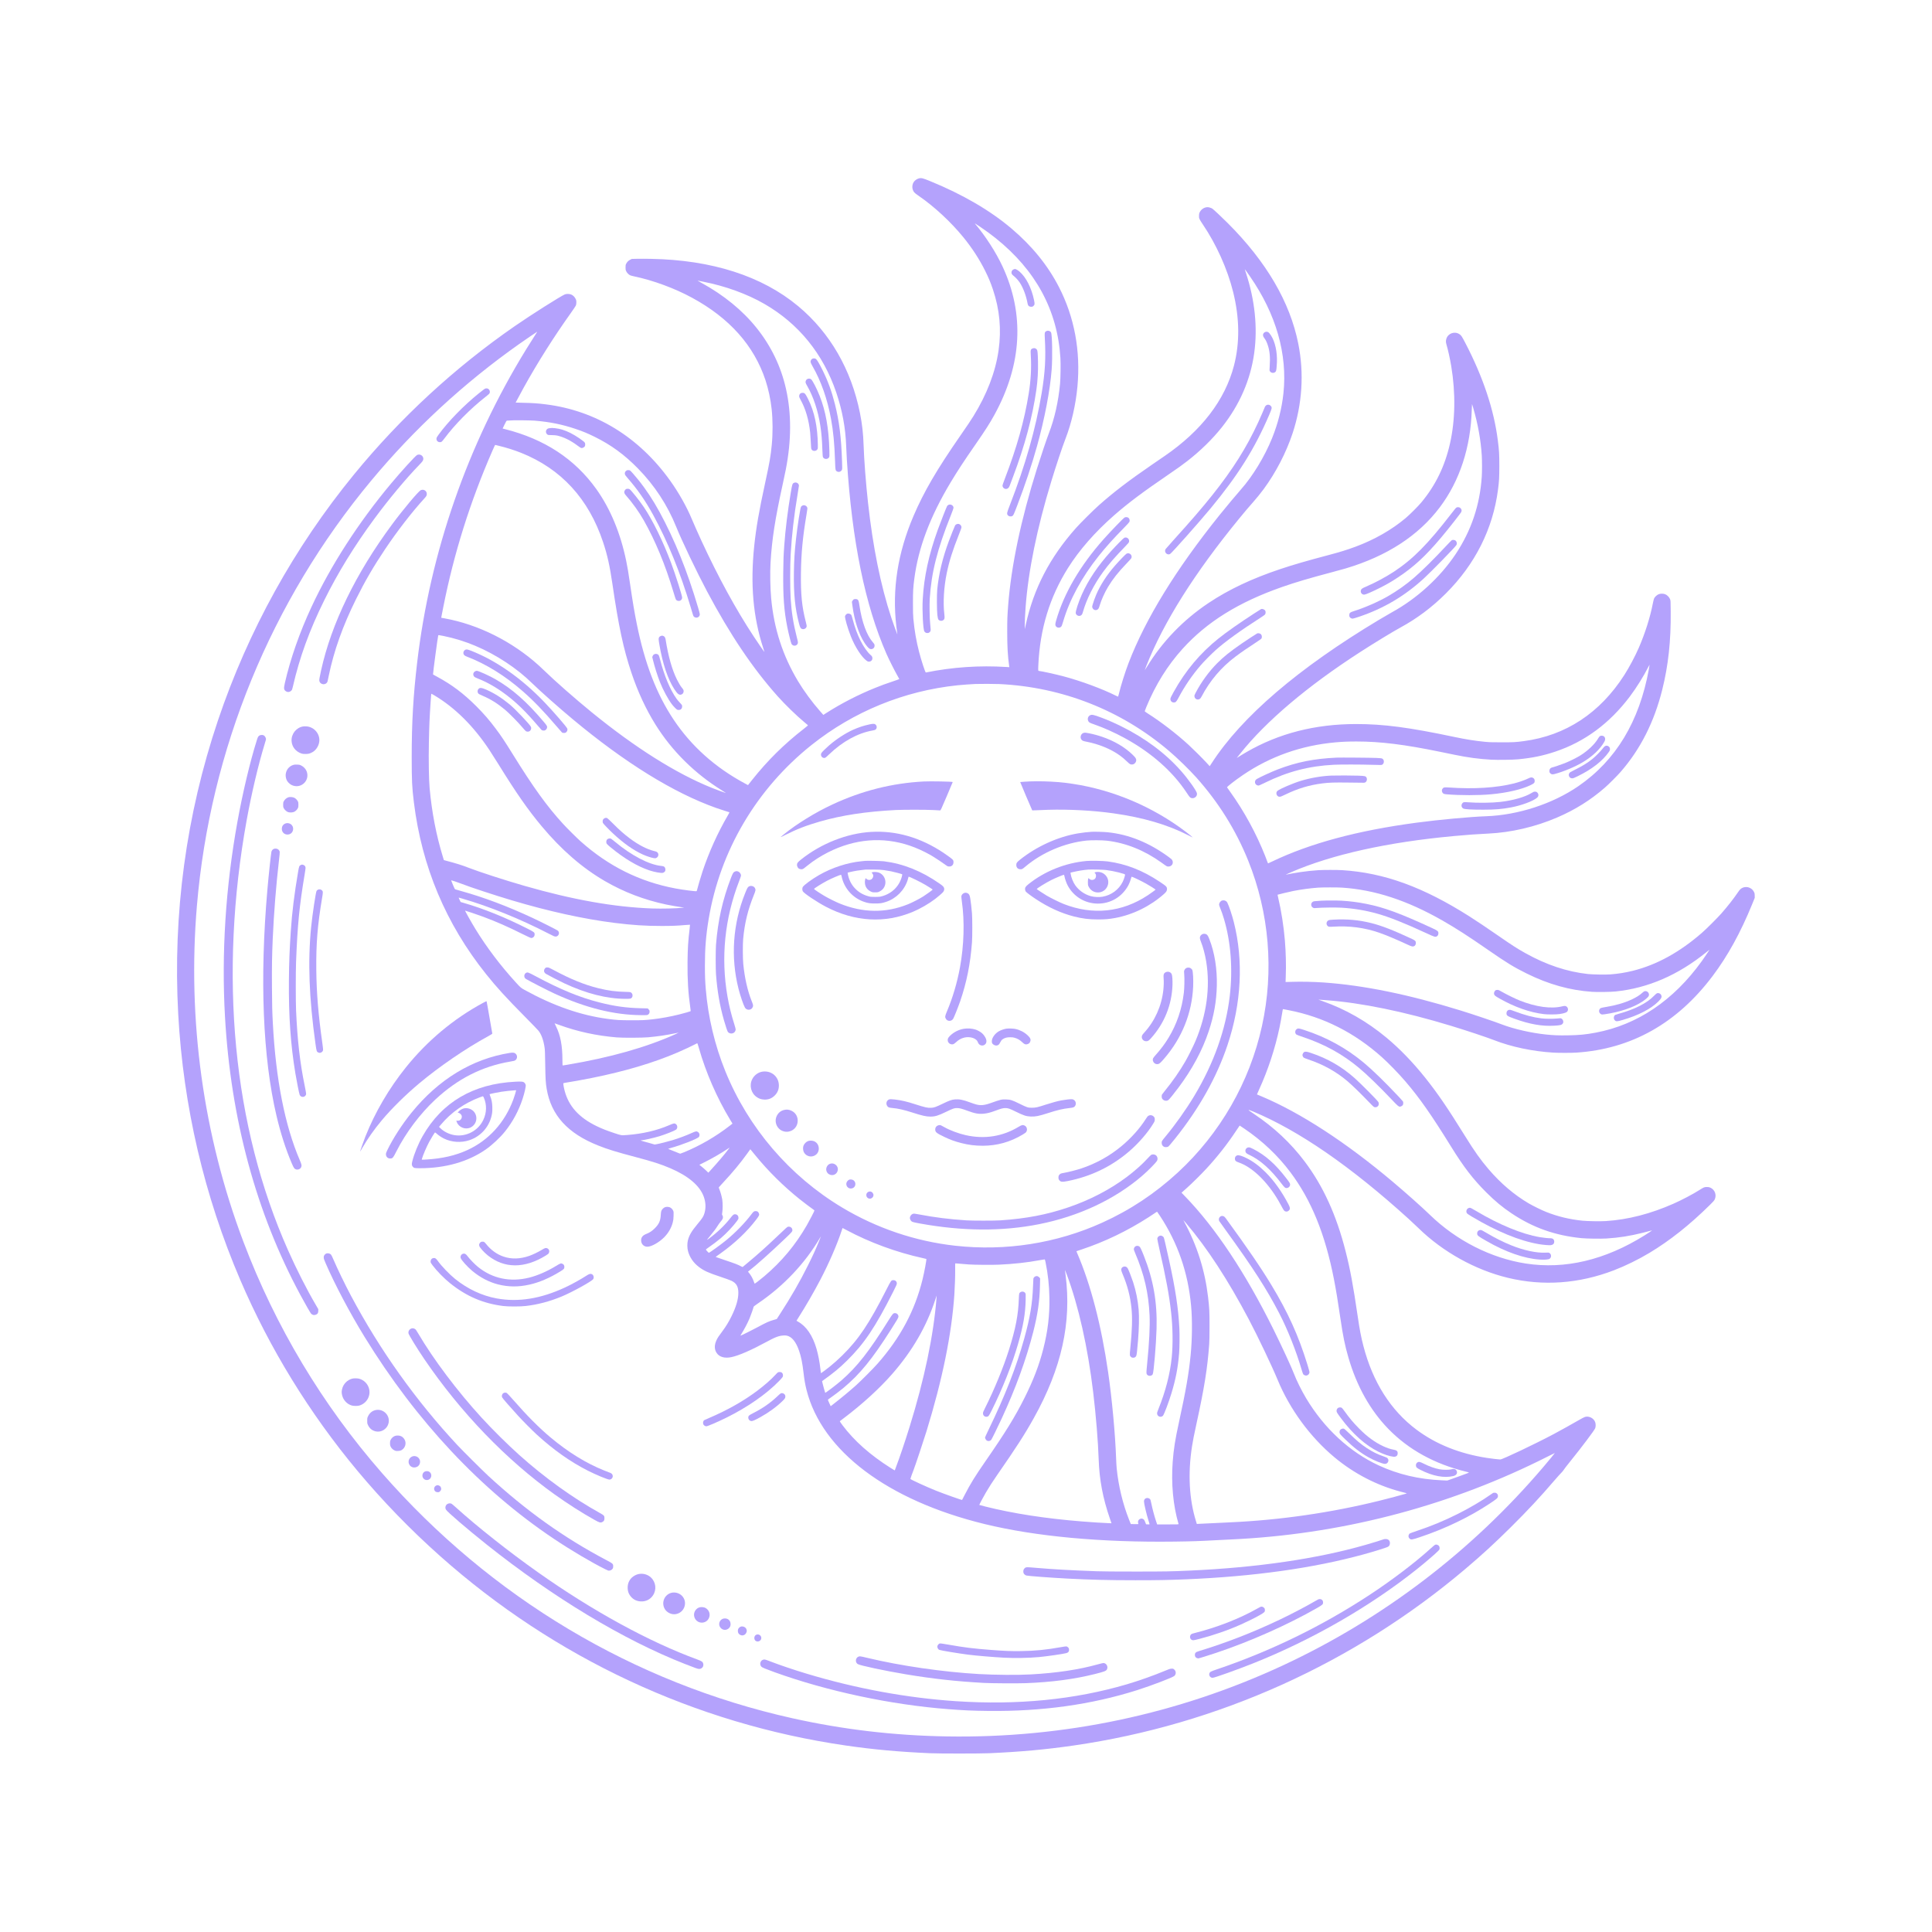 <?xml version="1.0" standalone="no"?>
<!DOCTYPE svg PUBLIC "-//W3C//DTD SVG 20010904//EN"
 "http://www.w3.org/TR/2001/REC-SVG-20010904/DTD/svg10.dtd">
<svg version="1.0" xmlns="http://www.w3.org/2000/svg"
 width="7973pt" height="7973pt" viewBox="0 0 7973 7973"
 preserveAspectRatio="xMidYMid meet">

<g transform="translate(0,7973) scale(0.1,-0.1)"
fill="#b4a2fc" stroke="none">
<path d="M37927 72369 c-60 -14 -135 -57 -179 -102 -120 -123 -131 -329 -24
-470 19 -26 89 -81 178 -142 646 -442 1333 -1078 1853 -1715 356 -436 664
-909 900 -1385 142 -285 225 -486 321 -770 280 -834 355 -1651 233 -2515 -125
-885 -483 -1820 -1040 -2718 -118 -189 -237 -367 -529 -788 -977 -1408 -1514
-2327 -1940 -3324 -655 -1533 -889 -3032 -710 -4554 11 -94 26 -208 33 -254 8
-45 10 -79 6 -75 -12 14 -158 417 -245 678 -439 1328 -762 2922 -963 4755 -87
791 -163 1774 -181 2355 -16 495 -59 879 -151 1340 -359 1797 -1237 3317
-2549 4410 -1493 1243 -3558 1907 -6075 1953 -198 4 -457 5 -575 2 l-216 -5
-66 -33 c-74 -36 -132 -95 -169 -170 -20 -40 -24 -63 -24 -147 0 -88 3 -107
27 -157 31 -66 99 -137 160 -167 24 -11 99 -32 168 -46 781 -163 1670 -491
2390 -882 1543 -837 2559 -1977 3030 -3402 120 -363 211 -788 254 -1186 50
-454 52 -1009 5 -1490 -44 -461 -92 -734 -273 -1565 -250 -1149 -373 -1855
-451 -2605 -164 -1578 -46 -2926 369 -4200 30 -93 54 -170 53 -172 -5 -4 -284
401 -439 637 -743 1127 -1467 2454 -2164 3962 -136 294 -326 724 -394 888
-205 497 -540 1091 -890 1580 -1289 1803 -3070 2896 -5140 3154 -322 41 -549
56 -907 63 -183 3 -333 8 -333 10 0 6 218 411 333 618 581 1047 1238 2086
1945 3078 101 142 193 280 205 305 16 36 21 67 22 132 0 77 -3 92 -33 152 -40
81 -111 149 -188 177 -71 27 -185 28 -251 3 -156 -60 -1409 -853 -2068 -1310
-2492 -1726 -4719 -3781 -6636 -6123 -2462 -3007 -4372 -6459 -5615 -10152
-1314 -3904 -1865 -7984 -1639 -12117 209 -3802 1073 -7499 2564 -10978 1210
-2820 2851 -5493 4835 -7872 1034 -1239 2182 -2424 3403 -3511 4730 -4212
10535 -6923 16753 -7824 1147 -166 2157 -258 3470 -317 387 -18 2053 -17 2445
0 1294 57 2334 152 3480 318 5953 860 11574 3395 16175 7293 676 572 1211
1064 1874 1721 692 686 1205 1237 1799 1930 116 135 241 274 279 310 37 36 83
91 100 122 18 31 132 180 254 330 499 618 1010 1297 1045 1388 26 69 26 182
-2 255 -60 161 -256 260 -420 211 -30 -8 -144 -68 -254 -132 -268 -155 -769
-434 -1040 -578 -764 -406 -2111 -1046 -2202 -1046 -57 0 -378 38 -553 65
-1131 176 -2103 566 -2905 1166 -1063 795 -1803 1962 -2190 3453 -97 373 -152
664 -235 1225 -190 1296 -311 1949 -505 2706 -377 1478 -924 2676 -1685 3684
-578 766 -1264 1409 -2095 1964 -115 77 -211 143 -213 147 -9 24 32 13 179
-49 1897 -792 4042 -2273 6424 -4435 126 -115 307 -284 400 -375 1005 -984
2350 -1731 3695 -2055 1451 -349 2935 -243 4380 314 473 182 1000 440 1455
713 851 512 1650 1145 2501 1983 139 137 177 180 198 227 85 184 6 399 -176
483 -54 24 -76 28 -148 28 -102 0 -127 -10 -291 -114 -274 -175 -737 -420
-1084 -573 -950 -420 -1878 -659 -2789 -718 -229 -15 -778 -6 -981 16 -535 57
-1015 173 -1485 360 -186 73 -545 250 -725 355 -599 353 -1148 820 -1650 1405
-331 385 -580 736 -970 1365 -714 1153 -1134 1768 -1643 2407 -509 639 -1059
1208 -1607 1663 -813 674 -1687 1173 -2635 1505 -91 32 -167 59 -169 61 -2 1
21 1 50 -2 30 -2 149 -11 264 -20 1453 -106 3234 -472 5160 -1059 622 -189
1459 -468 1765 -587 724 -282 1590 -465 2455 -518 209 -13 737 -13 940 0 2273
146 4164 1208 5635 3165 622 827 1152 1790 1629 2960 l106 260 0 90 c0 77 -4
98 -27 147 -102 219 -375 281 -561 127 -21 -17 -75 -86 -119 -153 -164 -243
-418 -567 -673 -856 -169 -191 -612 -633 -797 -794 -923 -804 -1870 -1324
-2859 -1570 -308 -76 -595 -122 -919 -147 -201 -15 -734 -6 -930 15 -867 96
-1712 378 -2575 859 -341 190 -542 319 -1131 727 -420 292 -894 609 -1177 789
-1916 1217 -3521 1801 -5252 1911 -206 13 -775 13 -980 0 -237 -15 -532 -46
-754 -80 -182 -27 -544 -92 -587 -105 -45 -14 51 32 200 97 1691 734 3993
1245 6741 1497 559 52 959 80 1410 101 938 44 1940 278 2835 663 742 319 1379
717 1972 1234 158 137 514 493 651 651 816 937 1382 2055 1715 3387 251 1002
361 2021 350 3230 -4 444 -4 451 -28 510 -32 83 -123 174 -203 203 -78 29
-186 30 -262 1 -74 -27 -165 -112 -194 -179 -12 -28 -35 -121 -52 -208 -109
-564 -318 -1226 -579 -1827 -147 -340 -396 -807 -599 -1125 -1003 -1565 -2416
-2495 -4141 -2724 -343 -46 -440 -51 -930 -50 -405 0 -494 3 -690 22 -419 42
-764 97 -1245 198 -1882 397 -2923 534 -4060 534 -1689 0 -3193 -385 -4530
-1160 -138 -80 -208 -123 -370 -225 -30 -19 -30 -19 -14 0 9 11 68 86 132 166
1067 1340 2773 2784 4952 4191 576 372 1347 842 1670 1017 676 368 1298 835
1865 1401 1206 1204 1940 2663 2150 4280 47 356 54 497 55 980 0 496 -8 632
-61 1050 -159 1269 -610 2620 -1339 4020 -148 283 -170 317 -240 365 -199 138
-474 44 -546 -186 -24 -78 -24 -137 1 -224 69 -234 149 -597 200 -902 185
-1110 168 -2229 -51 -3197 -211 -934 -595 -1724 -1180 -2427 -135 -162 -478
-506 -649 -649 -580 -487 -1283 -889 -2070 -1182 -345 -129 -643 -221 -1125
-348 -858 -226 -1464 -402 -1985 -577 -1169 -391 -2125 -843 -2951 -1395
-1048 -699 -1911 -1594 -2550 -2642 -45 -75 -84 -134 -86 -133 -2 2 29 84 67
182 715 1806 1992 3832 3828 6073 224 275 460 552 583 687 102 112 318 378
429 530 503 684 927 1503 1192 2300 400 1208 481 2475 237 3700 -343 1720
-1318 3387 -2914 4980 -245 244 -576 555 -632 594 -47 31 -143 61 -198 61
-125 0 -252 -77 -314 -190 -31 -57 -36 -74 -39 -152 -6 -118 5 -143 153 -363
562 -830 1018 -1843 1254 -2790 269 -1076 280 -2106 35 -3045 -372 -1423
-1340 -2684 -2859 -3727 -88 -60 -320 -219 -515 -353 -969 -665 -1589 -1138
-2205 -1685 -225 -200 -759 -731 -939 -933 -1086 -1223 -1745 -2493 -2076
-4002 l-39 -175 0 155 c-1 171 11 436 34 750 111 1499 472 3268 1060 5195 195
640 458 1431 585 1755 250 643 426 1415 495 2165 134 1466 -126 2859 -764
4100 -461 896 -1108 1693 -1961 2416 -879 745 -2011 1405 -3345 1950 -315 129
-367 142 -468 118z m2529 -2004 c241 -163 431 -302 629 -460 1660 -1327 2554
-2979 2676 -4945 15 -235 6 -846 -15 -1070 -71 -746 -229 -1443 -466 -2055
-90 -234 -324 -927 -488 -1450 -656 -2084 -1061 -4005 -1186 -5625 -35 -448
-41 -609 -40 -1120 0 -597 22 -979 80 -1394 l7 -49 -109 7 c-1135 71 -2234 -4
-3337 -227 -23 -4 -184 487 -277 847 -118 458 -190 875 -237 1366 -14 147 -17
282 -17 655 0 492 7 625 55 995 166 1283 649 2564 1501 3985 279 464 559 893
1019 1555 417 602 592 875 785 1227 1142 2080 1255 4156 334 6133 -266 573
-700 1246 -1129 1754 -15 18 -15 18 9 6 14 -7 106 -68 206 -135z m11130 -2045
c1077 -1554 1549 -3207 1379 -4820 -66 -621 -225 -1248 -469 -1853 -308 -762
-800 -1571 -1290 -2122 -172 -194 -622 -733 -877 -1050 -1803 -2245 -3049
-4271 -3754 -6105 -144 -376 -324 -948 -400 -1272 -15 -65 -32 -118 -37 -118
-4 0 -44 18 -87 40 -565 283 -1434 605 -2162 799 -305 81 -940 221 -1006 221
-42 1 -43 5 -33 240 67 1492 468 2805 1224 4010 466 741 1117 1485 1902 2172
582 509 1179 957 2229 1673 408 278 581 403 795 569 545 425 1030 899 1422
1391 729 915 1185 1959 1337 3065 146 1053 27 2192 -343 3313 -26 75 -46 140
-46 144 0 9 92 -117 216 -297z m-22571 -215 c916 -178 1816 -505 2535 -920
1412 -816 2420 -2059 2960 -3651 249 -735 384 -1464 410 -2214 5 -151 19 -419
30 -595 214 -3349 752 -5974 1636 -7985 94 -215 335 -694 439 -875 47 -82 87
-154 88 -158 1 -4 -124 -50 -278 -101 -317 -106 -439 -151 -727 -267 -682
-275 -1378 -632 -1982 -1017 l-149 -95 -21 25 c-12 14 -66 77 -122 139 -313
354 -660 826 -896 1219 -634 1055 -997 2172 -1113 3425 -39 425 -51 1067 -26
1480 58 965 187 1799 506 3250 46 209 101 472 123 585 234 1195 237 2314 10
3325 -207 927 -614 1772 -1213 2520 -581 726 -1354 1357 -2280 1864 -163 90
-172 95 -135 87 14 -3 106 -22 205 -41z m-6861 -2092 c-61 -92 -331 -522 -446
-708 -2413 -3929 -3957 -8364 -4492 -12910 -162 -1371 -226 -2482 -226 -3900
1 -1012 12 -1235 90 -1875 327 -2652 1320 -5015 2980 -7090 441 -551 812 -958
1615 -1770 270 -272 515 -527 546 -565 122 -151 211 -399 254 -705 13 -87 19
-253 25 -690 9 -593 19 -765 60 -1005 184 -1088 867 -1839 2125 -2338 403
-161 747 -266 1580 -486 681 -180 1009 -286 1393 -450 746 -319 1218 -719
1383 -1172 84 -230 95 -461 33 -677 -42 -145 -81 -207 -297 -466 -240 -288
-337 -455 -390 -666 -31 -127 -29 -311 6 -443 67 -253 226 -484 448 -651 211
-160 384 -239 892 -407 197 -65 399 -139 450 -163 205 -98 287 -240 287 -497
0 -267 -91 -579 -280 -964 -118 -241 -231 -425 -383 -629 -151 -201 -192 -263
-237 -360 -96 -204 -94 -381 5 -530 112 -169 332 -231 610 -172 315 67 810
284 1488 650 236 128 338 174 467 212 102 30 252 42 328 25 212 -45 381 -255
511 -633 82 -240 133 -491 180 -893 37 -314 69 -495 126 -720 636 -2515 3344
-4553 7348 -5530 2103 -513 4811 -763 7829 -724 733 10 997 18 1753 59 198 10
428 22 510 25 83 3 303 15 490 26 4420 256 8743 1418 12659 3402 160 81 291
145 292 144 4 -4 -270 -336 -475 -577 -2954 -3471 -6616 -6262 -10731 -8180
-4332 -2018 -9054 -3019 -13873 -2939 -2189 36 -4290 283 -6387 750 -6552
1461 -12443 4981 -16936 10119 -2457 2810 -4399 6051 -5719 9545 -1656 4382
-2317 9156 -1919 13865 543 6441 3058 12574 7193 17545 1781 2141 3823 4025
6106 5637 233 164 735 508 743 508 2 0 -4 -12 -14 -27z m38642 -3114 c196
-672 314 -1328 354 -1969 13 -213 13 -661 0 -865 -76 -1173 -435 -2238 -1080
-3205 -642 -961 -1597 -1833 -2625 -2396 -88 -48 -326 -187 -530 -309 -3332
-1997 -5668 -3998 -6910 -5917 l-83 -128 -145 158 c-171 185 -548 559 -732
728 -499 456 -1147 954 -1678 1289 -70 44 -127 86 -127 94 0 7 31 88 69 180
381 920 873 1710 1494 2396 1006 1113 2317 1927 4112 2553 547 191 1114 359
2050 607 220 58 476 129 568 156 1703 508 3000 1350 3883 2521 824 1093 1278
2480 1321 4036 3 127 8 230 10 228 2 -2 24 -73 49 -157z m-38736 -528 c643
-55 1133 -154 1690 -341 299 -100 494 -181 795 -329 679 -336 1222 -734 1780
-1302 684 -697 1220 -1514 1580 -2409 227 -564 849 -1867 1269 -2657 953
-1794 1891 -3187 2924 -4343 308 -344 780 -802 1107 -1073 66 -55 126 -105
133 -112 11 -10 -18 -36 -155 -143 -824 -640 -1508 -1316 -2151 -2125 l-164
-207 -107 57 c-1242 664 -2234 1551 -2968 2653 -702 1054 -1187 2316 -1514
3940 -98 486 -169 910 -279 1660 -68 466 -104 682 -156 933 -237 1154 -655
2159 -1233 2970 -888 1245 -2144 2069 -3778 2479 l-91 23 78 163 c57 118 84
162 97 163 186 14 310 16 633 14 212 -2 441 -8 510 -14z m-1465 -1041 c294
-70 633 -177 911 -288 1653 -660 2789 -1899 3384 -3692 173 -520 275 -977 380
-1699 257 -1760 456 -2695 785 -3677 263 -787 599 -1511 996 -2147 684 -1095
1624 -2025 2759 -2727 91 -56 154 -99 140 -95 -75 22 -392 138 -570 210 -1473
592 -3161 1654 -4965 3124 -690 563 -1516 1289 -1970 1731 -1052 1026 -2442
1782 -3840 2089 -99 22 -229 48 -288 58 l-108 18 6 40 c4 22 40 209 81 414
437 2206 1104 4328 2019 6426 112 256 112 257 133 251 9 -2 76 -19 147 -36z
m-2295 -7845 c897 -181 1760 -545 2585 -1090 412 -273 744 -539 1080 -866 342
-333 1108 -1012 1675 -1484 2156 -1796 4158 -3034 5915 -3658 116 -41 280 -95
365 -121 85 -26 163 -50 172 -54 15 -6 8 -24 -56 -133 -418 -716 -778 -1514
-1043 -2309 -72 -218 -214 -698 -229 -774 -3 -21 -13 -40 -21 -43 -36 -14
-555 53 -873 113 -1473 277 -2764 920 -3917 1951 -160 144 -545 526 -712 708
-670 731 -1230 1507 -2096 2905 -316 509 -465 734 -684 1025 -268 359 -493
618 -805 931 -524 524 -1010 889 -1618 1217 -93 49 -168 92 -168 95 0 86 196
1554 215 1610 6 17 20 16 215 -23z m49744 -1379 c-391 -2148 -1359 -3754
-2904 -4817 -1063 -732 -2491 -1197 -3815 -1244 -657 -23 -1943 -142 -2870
-266 -2430 -324 -4390 -851 -5958 -1603 -88 -42 -162 -76 -165 -76 -4 0 -18
30 -31 67 -13 37 -52 141 -87 230 -372 940 -873 1859 -1455 2668 -64 88 -119
165 -122 172 -13 21 353 305 664 515 1129 766 2410 1217 3809 1342 291 26 529
36 865 36 992 0 1982 -123 3470 -429 187 -39 448 -92 580 -119 544 -113 995
-173 1510 -203 256 -15 900 -6 1120 16 585 57 1024 148 1525 315 1214 405
2244 1166 3080 2275 271 360 578 851 764 1224 26 51 49 91 51 90 2 -2 -12 -89
-31 -193z m-26804 -606 c2590 -123 5016 -1076 6985 -2745 353 -299 842 -774
1135 -1100 924 -1031 1640 -2177 2150 -3440 870 -2156 1070 -4548 569 -6828
-508 -2314 -1727 -4435 -3474 -6046 -939 -865 -1970 -1549 -3120 -2069 -1888
-854 -3983 -1182 -6065 -951 -1647 183 -3244 723 -4672 1580 -2165 1299 -3868
3287 -4814 5619 -439 1083 -714 2241 -809 3400 -27 340 -35 552 -35 960 0 710
44 1253 155 1920 471 2826 1979 5378 4245 7185 1731 1380 3820 2235 6025 2464
180 19 573 48 735 54 200 8 799 6 990 -3z m-23316 -466 c852 -508 1613 -1263
2270 -2252 79 -119 244 -379 367 -577 745 -1204 1228 -1897 1795 -2575 813
-973 1675 -1720 2609 -2262 785 -455 1619 -774 2530 -967 175 -37 538 -100
680 -117 l60 -8 -60 -7 c-255 -30 -865 -44 -1265 -30 -1569 57 -3262 358
-5275 936 -790 227 -1871 578 -2305 747 -267 105 -497 176 -969 301 l-44 12
-44 145 c-271 886 -452 1826 -543 2815 -32 353 -46 1185 -31 1890 14 710 27
1007 72 1680 21 312 23 335 35 335 3 0 56 -30 118 -66z m879 -7688 c89 -30
209 -73 267 -96 295 -119 1356 -468 2045 -673 1524 -455 2972 -773 4237 -932
745 -93 1276 -128 1943 -128 434 0 635 8 993 39 101 9 185 14 187 12 3 -2 -4
-74 -15 -159 -62 -504 -81 -811 -87 -1380 -8 -718 27 -1285 116 -1899 13 -85
15 -127 8 -132 -19 -12 -260 -80 -474 -134 -348 -87 -752 -161 -1083 -198
-331 -37 -410 -41 -875 -41 -491 1 -615 8 -980 56 -1119 148 -2240 538 -3434
1195 -150 82 -168 97 -357 304 -637 697 -1204 1445 -1674 2211 -156 253 -440
759 -426 759 20 0 547 -179 751 -255 553 -207 1001 -404 1633 -719 209 -104
324 -156 345 -156 76 0 140 66 140 145 0 86 -14 98 -278 232 -930 473 -1826
835 -2677 1080 l-98 28 -45 93 c-35 73 -41 92 -27 88 9 -3 73 -22 142 -41
1102 -317 2382 -835 3566 -1446 207 -106 237 -119 282 -119 43 0 57 5 87 31
66 58 70 152 8 211 -31 29 -676 354 -1035 522 -1044 487 -2010 851 -2946 1111
-130 36 -246 70 -257 74 -15 6 -41 59 -93 184 -39 96 -72 178 -72 181 0 12 23
5 183 -48z m36583 -247 c1353 -90 2682 -525 4139 -1356 553 -316 1074 -651
1890 -1217 765 -530 1066 -714 1590 -972 905 -448 1785 -693 2700 -755 216
-15 767 -6 971 15 1333 138 2575 675 3743 1621 74 59 130 102 126 94 -32 -54
-245 -366 -319 -469 -1168 -1620 -2651 -2619 -4371 -2945 -416 -79 -691 -105
-1162 -112 -375 -6 -572 2 -878 33 -606 61 -1333 226 -1825 414 -328 126
-1186 416 -1715 579 -2148 663 -3998 1041 -5660 1156 -396 27 -930 39 -1260
27 -165 -5 -301 -9 -302 -8 -1 1 2 119 8 262 18 409 3 991 -37 1459 -49 588
-150 1229 -278 1769 -15 60 -25 110 -24 112 9 8 481 120 647 154 316 63 717
117 1036 139 179 12 799 13 981 0z m-2193 -5060 c1427 -279 2703 -924 3834
-1936 276 -247 693 -676 973 -1003 584 -681 1071 -1377 1893 -2705 510 -825
895 -1324 1436 -1866 368 -368 675 -622 1056 -876 879 -587 1790 -910 2875
-1019 214 -21 796 -30 1035 -15 527 33 974 104 1500 237 160 40 311 80 338 88
26 8 47 13 47 11 0 -6 -154 -109 -322 -213 -1620 -1012 -3278 -1404 -4888
-1156 -1435 221 -2868 948 -3960 2009 -325 315 -989 907 -1540 1371 -1933
1628 -3806 2846 -5420 3524 -96 40 -176 74 -178 75 -1 1 36 87 84 191 373 817
663 1696 849 2580 36 171 80 413 130 720 5 28 9 31 33 27 15 -3 116 -23 225
-44z m-30125 -603 c768 -279 1546 -448 2382 -518 245 -21 1054 -17 1300 5 395
36 748 88 1095 161 88 19 161 33 163 31 1 -1 -55 -28 -125 -60 -1200 -543
-2705 -969 -4470 -1265 -99 -16 -186 -30 -192 -30 -8 0 -11 66 -11 218 0 601
-81 1026 -264 1395 -35 70 -61 127 -59 127 2 0 84 -29 181 -64z m5776 -964
c282 -994 740 -2045 1283 -2944 l101 -167 -120 -93 c-571 -443 -1217 -818
-1877 -1089 -79 -32 -151 -59 -159 -59 -8 0 -72 24 -141 54 -69 29 -179 73
-243 97 -65 24 -118 46 -118 49 0 3 48 18 108 34 440 119 1110 382 1164 458
46 66 28 159 -41 205 -54 36 -93 30 -240 -37 -240 -109 -518 -214 -799 -300
-187 -57 -563 -153 -673 -170 l-74 -12 -190 55 c-104 30 -230 65 -280 77 -91
23 -127 40 -88 40 79 0 521 99 751 169 245 74 619 221 689 272 74 52 68 183
-10 234 -56 37 -82 32 -273 -50 -508 -219 -1096 -356 -1730 -404 -248 -19
-234 -21 -532 78 -315 104 -517 184 -737 291 -726 353 -1149 823 -1316 1464
-38 149 -62 298 -48 306 6 4 49 13 97 20 190 27 727 124 1077 195 1361 273
2546 625 3545 1055 249 107 617 279 725 339 39 22 75 40 80 40 6 1 36 -92 69
-207z m22503 -3317 c751 -509 1385 -1109 1908 -1806 861 -1149 1432 -2551
1794 -4409 88 -454 156 -864 266 -1615 110 -747 186 -1117 330 -1615 345
-1187 900 -2179 1655 -2954 831 -852 1905 -1443 3192 -1757 76 -18 134 -36
130 -40 -4 -3 -41 -18 -82 -34 -41 -15 -194 -71 -340 -125 -146 -54 -312 -114
-370 -133 l-105 -36 -215 9 c-954 42 -1809 243 -2615 616 -1199 556 -2248
1526 -2993 2769 -187 314 -401 743 -497 1000 -97 261 -510 1153 -855 1850
-1159 2335 -2388 4185 -3644 5482 l-147 152 38 34 c21 18 101 89 178 158 188
166 611 584 804 794 476 516 870 1019 1246 1588 72 108 132 197 133 197 2 0
87 -56 189 -125z m-21263 -822 c-183 -244 -449 -557 -792 -933 l-60 -65 -88
85 c-49 47 -133 121 -186 163 l-97 78 207 103 c324 162 666 359 942 543 52 35
97 63 99 63 2 0 -9 -17 -25 -37z m1092 -288 c537 -656 1145 -1257 1813 -1794
160 -129 479 -370 569 -431 28 -19 52 -41 52 -48 0 -20 -204 -415 -313 -604
-469 -816 -1039 -1499 -1758 -2108 -193 -163 -390 -313 -399 -304 -4 5 -18 41
-30 79 -41 127 -116 263 -203 368 l-39 47 28 23 c321 250 908 774 1501 1340
303 288 314 302 299 381 -14 75 -92 126 -171 112 -40 -8 -47 -14 -481 -427
-432 -411 -796 -737 -1164 -1042 -113 -94 -213 -177 -222 -185 -15 -13 -24
-10 -80 21 -113 63 -267 122 -608 235 -184 61 -357 120 -385 132 l-50 22 25
18 c14 11 93 67 175 125 590 420 1101 905 1480 1405 122 161 132 188 95 265
-25 52 -64 75 -127 75 -65 0 -88 -18 -173 -130 -264 -352 -655 -755 -1045
-1075 -214 -176 -684 -515 -713 -515 -14 0 -122 119 -122 133 1 7 44 41 97 77
149 100 395 287 523 396 234 201 501 485 670 713 49 67 54 79 54 126 0 85 -60
145 -146 145 -53 0 -88 -30 -190 -161 -228 -293 -526 -580 -866 -833 -51 -38
-95 -67 -97 -65 -2 3 50 70 116 149 167 203 256 321 323 430 32 52 80 120 107
152 93 112 113 148 113 203 0 36 -6 60 -21 81 -22 30 -22 32 -7 120 21 123 21
389 0 528 -20 125 -72 313 -117 421 -17 41 -29 79 -27 84 1 5 80 91 174 192
405 434 716 810 1006 1213 l122 170 32 -40 c18 -21 99 -120 180 -219z m16687
-2483 c740 -1119 1167 -2352 1291 -3722 54 -589 46 -1365 -19 -2030 -76 -772
-198 -1472 -480 -2765 -161 -735 -219 -1104 -260 -1640 -68 -897 18 -1813 241
-2567 5 -17 -21 -18 -439 -18 l-444 0 -56 168 c-62 186 -142 489 -182 687 -15
72 -31 143 -37 158 -16 43 -74 77 -128 77 -85 0 -140 -57 -140 -144 0 -90 106
-539 186 -787 24 -75 44 -142 44 -148 0 -8 -22 -11 -72 -9 l-72 3 -33 84 c-35
90 -52 115 -95 137 -96 50 -217 -35 -204 -141 3 -23 8 -49 12 -58 6 -16 -5
-17 -152 -15 l-158 3 -72 180 c-259 655 -435 1382 -509 2105 -9 85 -20 274
-25 420 -35 1000 -171 2471 -330 3565 -280 1931 -716 3609 -1274 4904 -20 46
-35 85 -34 85 2 1 95 32 208 70 955 317 1889 766 2765 1329 99 64 218 142 265
175 47 33 88 58 92 56 4 -3 54 -75 111 -162z m1079 -304 c881 -1038 1731
-2343 2598 -3983 361 -683 959 -1939 1182 -2480 501 -1216 1342 -2365 2346
-3203 805 -672 1752 -1163 2742 -1422 107 -28 209 -54 225 -59 28 -7 25 -9
-45 -31 -174 -53 -683 -188 -1055 -280 -2010 -498 -4109 -802 -6190 -895 -187
-8 -464 -22 -615 -30 -151 -8 -345 -17 -430 -20 -85 -3 -190 -8 -232 -11 l-77
-5 -35 113 c-281 905 -338 1966 -165 3083 38 246 81 461 185 940 325 1486 455
2298 526 3290 8 116 13 382 13 750 0 611 -7 735 -61 1194 -129 1098 -456 2129
-978 3089 -25 45 -43 82 -41 82 2 0 50 -55 107 -122z m-14010 -290 c951 -511
2070 -922 3152 -1158 77 -16 141 -32 144 -35 16 -16 -81 -538 -158 -850 -318
-1289 -913 -2402 -1858 -3475 -166 -189 -683 -708 -882 -887 -280 -251 -621
-532 -962 -797 l-88 -67 -25 55 c-14 31 -37 82 -51 114 -50 109 -54 95 48 163
125 85 421 308 548 415 694 582 1191 1191 1962 2404 262 413 309 492 314 536
10 79 -59 154 -141 154 -75 0 -96 -24 -270 -302 -812 -1297 -1284 -1899 -1944
-2478 -187 -164 -654 -520 -666 -508 -7 7 -93 316 -111 397 l-18 85 25 17
c479 346 683 514 1003 829 709 697 1170 1384 1901 2832 125 248 155 314 155
348 0 84 -56 140 -141 140 -89 0 -95 -8 -284 -380 -721 -1420 -1151 -2062
-1826 -2726 -179 -175 -339 -319 -515 -461 -119 -96 -354 -273 -363 -273 -3 0
-14 71 -23 158 -33 301 -91 602 -162 849 -157 543 -421 932 -759 1118 -37 20
-67 39 -67 41 0 2 35 59 78 126 304 477 638 1055 911 1576 345 658 689 1452
871 2007 34 104 38 115 46 115 2 0 72 -37 156 -82z m-1136 -469 c-144 -351
-254 -591 -458 -999 -334 -670 -690 -1289 -1147 -1994 l-136 -210 -125 -36
c-203 -59 -290 -98 -680 -308 -210 -113 -632 -323 -678 -337 -21 -6 -19 0 21
62 115 181 243 423 337 638 51 119 170 459 170 488 0 9 80 70 186 142 1048
710 1937 1650 2550 2697 21 36 40 65 42 64 1 -2 -35 -95 -82 -207z m9351 -854
c101 -499 151 -948 160 -1465 13 -726 -65 -1383 -252 -2115 -169 -665 -407
-1286 -771 -2015 -393 -787 -790 -1430 -1626 -2637 -417 -601 -614 -921 -841
-1363 -61 -118 -112 -217 -113 -219 -9 -12 -742 248 -1074 381 -404 162 -1060
463 -1060 486 0 15 92 272 140 392 54 136 414 1213 524 1571 658 2136 1039
4008 1151 5649 22 335 37 785 33 1050 -3 230 -3 235 17 233 57 -6 409 -35 540
-44 248 -17 964 -23 1245 -10 609 27 1187 91 1685 185 99 18 189 33 200 32 16
-1 23 -17 42 -111z m874 -505 c490 -1312 869 -3000 1093 -4870 113 -943 203
-2038 226 -2765 27 -835 173 -1608 464 -2449 l65 -189 -162 7 c-89 3 -301 15
-472 26 -1566 101 -2934 284 -4145 556 -240 54 -670 160 -677 168 -6 6 175
345 275 516 128 219 284 462 454 706 800 1152 1152 1698 1525 2369 1142 2050
1560 3931 1308 5892 -14 106 -25 196 -25 200 0 17 14 -15 71 -167z m-5373
-980 c-122 -1540 -499 -3341 -1110 -5310 -185 -598 -424 -1306 -547 -1622 -34
-86 -61 -162 -61 -168 0 -18 -15 -10 -167 86 -855 540 -1509 1120 -1995 1768
-65 87 -115 162 -111 166 4 4 85 65 178 135 757 573 1459 1214 1982 1811 834
952 1422 1969 1784 3081 29 90 53 162 54 160 1 -1 -2 -49 -7 -107z"/>
<path d="M41825 68611 c-47 -21 -75 -59 -82 -110 -8 -56 18 -103 79 -149 78
-58 196 -185 261 -283 138 -208 261 -533 318 -839 6 -36 18 -78 26 -93 21 -42
69 -67 130 -67 44 0 58 5 88 31 56 49 60 86 30 234 -106 514 -329 952 -603
1188 -71 60 -152 107 -186 107 -12 0 -39 -9 -61 -19z"/>
<path d="M43172 66060 c-63 -38 -67 -63 -54 -298 46 -796 11 -1404 -129 -2247
-247 -1484 -668 -2966 -1324 -4655 -114 -294 -120 -325 -81 -385 37 -56 133
-76 195 -39 41 24 56 57 191 409 328 854 611 1703 825 2470 312 1117 542 2318
605 3163 39 511 23 1439 -26 1533 -33 66 -134 90 -202 49z"/>
<path d="M42627 65355 c-95 -33 -103 -59 -88 -293 30 -506 3 -1023 -84 -1563
-179 -1120 -491 -2234 -986 -3521 -54 -142 -99 -269 -99 -283 0 -66 52 -129
115 -141 76 -14 145 31 177 117 9 24 73 193 141 374 490 1296 803 2462 966
3600 53 367 76 770 67 1155 -8 349 -18 465 -43 498 -44 59 -103 79 -166 57z"/>
<path d="M39133 58890 c-18 -10 -39 -29 -47 -42 -24 -39 -272 -667 -381 -968
-377 -1040 -574 -1953 -626 -2890 -26 -466 15 -1246 69 -1319 34 -46 69 -65
121 -65 56 0 92 20 122 67 23 36 22 68 -6 332 -22 197 -31 782 -16 1020 68
1081 309 2037 870 3438 62 154 111 292 111 310 0 102 -129 171 -217 117z"/>
<path d="M39463 58090 c-18 -10 -39 -29 -47 -42 -18 -28 -170 -410 -259 -648
-261 -705 -415 -1347 -479 -2000 -21 -212 -17 -866 5 -1049 10 -79 25 -157 33
-173 45 -86 184 -92 243 -9 24 33 27 86 11 221 -56 481 -18 1112 101 1690 102
494 243 941 501 1590 91 228 109 281 105 313 -10 74 -69 127 -142 127 -22 0
-54 -9 -72 -20z"/>
<path d="M52189 66017 c-84 -56 -89 -140 -14 -239 60 -80 94 -148 138 -274 87
-249 112 -518 85 -895 -11 -158 -11 -168 8 -199 52 -89 195 -91 246 -4 21 36
35 155 44 364 18 427 -74 852 -241 1111 -55 86 -89 125 -127 145 -41 21 -100
17 -139 -9z"/>
<path d="M52274 63016 c-26 -12 -74 -63 -74 -79 0 -11 -191 -449 -275 -632
-481 -1044 -1053 -1951 -1893 -3005 -429 -537 -872 -1051 -1625 -1883 -153
-169 -289 -324 -303 -344 -80 -119 58 -274 183 -205 66 36 1191 1302 1664
1872 1141 1377 1827 2471 2425 3866 113 266 121 296 81 355 -41 61 -116 84
-183 55z"/>
<path d="M46405 58371 c-58 -36 -577 -574 -860 -892 -971 -1093 -1639 -2234
-1959 -3353 -41 -141 -44 -188 -16 -233 44 -73 153 -88 215 -30 31 29 40 51
90 220 264 900 765 1824 1470 2708 297 372 601 710 1062 1180 106 107 197 208
203 223 24 65 1 142 -55 176 -41 25 -110 26 -150 1z"/>
<path d="M46395 57536 c-34 -15 -334 -319 -545 -552 -544 -602 -938 -1187
-1205 -1790 -139 -312 -264 -697 -251 -769 17 -86 120 -138 200 -100 49 23 70
55 96 149 148 528 454 1136 831 1651 243 333 505 634 930 1070 110 113 137
147 143 177 22 120 -90 212 -199 164z"/>
<path d="M46492 56883 c-35 -17 -301 -292 -479 -496 -334 -382 -596 -786 -770
-1187 -55 -125 -129 -335 -158 -442 -17 -64 -17 -70 -1 -113 31 -80 122 -117
195 -78 50 26 67 55 102 173 71 237 199 524 346 770 193 322 420 610 776 979
88 91 168 180 178 196 73 116 -64 260 -189 198z"/>
<path d="M33513 64919 c-42 -27 -67 -81 -61 -133 4 -27 32 -87 83 -176 347
-601 611 -1354 760 -2169 94 -515 141 -1011 166 -1736 12 -376 15 -392 79
-429 72 -42 164 -14 201 60 19 41 19 50 9 345 -34 1017 -115 1663 -296 2380
-131 519 -287 945 -509 1394 -136 274 -230 433 -274 462 -44 30 -113 31 -158
2z"/>
<path d="M33322 64091 c-34 -16 -47 -30 -64 -67 -28 -64 -21 -91 53 -220 257
-446 448 -1024 543 -1644 47 -307 70 -581 85 -1012 8 -204 13 -263 26 -288 49
-94 202 -93 251 2 15 29 16 59 11 278 -24 909 -150 1618 -402 2255 -118 298
-296 643 -354 684 -43 31 -98 35 -149 12z"/>
<path d="M33043 63500 c-41 -24 -63 -67 -63 -121 0 -33 13 -66 59 -148 207
-373 342 -835 396 -1361 8 -80 19 -260 26 -400 9 -222 13 -259 30 -286 52 -86
191 -82 243 6 17 29 19 50 17 174 -10 759 -142 1379 -402 1897 -81 162 -121
225 -158 244 -41 21 -109 19 -148 -5z"/>
<path d="M32760 59802 c-59 -29 -68 -58 -126 -400 -126 -747 -222 -1522 -269
-2182 -31 -435 -36 -576 -42 -1100 -11 -1011 32 -1591 168 -2275 50 -248 144
-626 170 -682 50 -104 201 -106 254 -3 23 44 19 74 -35 282 -139 541 -216
1028 -251 1583 -26 428 -26 1353 0 1820 47 813 136 1593 286 2485 30 179 55
339 55 356 0 100 -115 164 -210 116z"/>
<path d="M33105 58861 c-17 -10 -39 -30 -48 -44 -32 -49 -148 -794 -206 -1322
-59 -527 -80 -862 -88 -1385 -13 -886 45 -1473 209 -2104 46 -178 70 -218 137
-236 87 -23 181 43 181 128 0 19 -18 102 -40 185 -157 606 -208 1116 -197
2002 10 806 75 1496 227 2394 22 129 40 249 40 266 0 102 -127 171 -215 116z"/>
<path d="M35228 54993 c-15 -10 -37 -36 -50 -59 l-22 -41 23 -168 c84 -618
256 -1148 494 -1518 69 -109 160 -217 205 -244 96 -59 216 9 214 122 0 53 -9
68 -73 142 -250 286 -449 830 -549 1500 -30 202 -42 238 -90 267 -36 21 -117
20 -152 -1z"/>
<path d="M34954 54400 c-28 -11 -72 -65 -81 -98 -16 -66 110 -504 238 -829
175 -443 441 -853 653 -1011 40 -30 57 -36 97 -36 81 0 141 58 141 136 0 59
-19 94 -77 141 -122 102 -290 340 -414 588 -130 260 -236 549 -322 879 -23 85
-47 165 -55 178 -33 52 -119 77 -180 52z"/>
<path d="M20043 63699 c-36 -7 -82 -40 -278 -198 -623 -501 -1260 -1155 -1659
-1700 -71 -97 -90 -131 -93 -165 -9 -77 45 -145 121 -153 76 -9 97 7 205 151
428 574 1056 1211 1679 1703 81 63 157 127 169 141 33 39 39 94 14 145 -30 63
-89 91 -158 76z"/>
<path d="M17212 60953 c-71 -35 -645 -665 -1078 -1183 -1341 -1604 -2484
-3377 -3279 -5085 -492 -1057 -873 -2148 -1101 -3150 -49 -220 -42 -272 46
-332 70 -48 157 -38 221 26 32 32 39 49 63 156 277 1211 684 2332 1296 3570
565 1143 1251 2258 2079 3380 587 796 1295 1645 1849 2217 139 143 162 179
162 250 -1 124 -143 208 -258 151z"/>
<path d="M17365 59501 c-98 -44 -733 -801 -1191 -1421 -1491 -2014 -2498
-4087 -2923 -6015 -68 -311 -82 -392 -72 -435 40 -177 294 -186 341 -11 5 20
28 126 50 236 207 1010 579 2054 1121 3145 369 744 723 1352 1204 2070 499
745 1107 1531 1613 2085 90 98 105 125 105 192 0 128 -129 208 -248 154z"/>
<path d="M12503 49750 c-285 -51 -489 -315 -470 -605 16 -237 170 -431 407
-511 40 -14 84 -19 165 -19 121 0 173 13 280 69 169 88 295 302 295 501 0 299
-241 553 -541 569 -46 3 -108 1 -136 -4z"/>
<path d="M10711 49379 c-54 -33 -68 -57 -110 -189 -278 -877 -587 -2176 -805
-3385 -487 -2699 -659 -5414 -511 -8035 240 -4225 1287 -8092 3106 -11471 192
-357 416 -749 448 -783 52 -57 132 -71 207 -37 65 29 89 72 89 156 l0 70 -91
155 c-383 651 -804 1481 -1159 2280 -1133 2551 -1852 5369 -2139 8380 -288
3012 -139 6212 435 9370 198 1090 483 2298 742 3140 25 80 48 158 51 173 14
61 -32 150 -95 182 -42 22 -127 19 -168 -6z"/>
<path d="M12098 48161 c-266 -87 -386 -389 -257 -642 33 -67 116 -146 189
-183 368 -184 763 161 630 550 -38 108 -127 205 -238 257 -59 28 -79 32 -167
34 -77 2 -113 -1 -157 -16z"/>
<path d="M11899 46827 c-84 -32 -148 -88 -191 -170 -19 -35 -23 -58 -23 -137
0 -84 3 -101 27 -146 35 -67 115 -138 179 -159 71 -24 188 -17 251 13 60 30
120 90 150 150 19 39 23 63 23 142 0 80 -4 102 -23 140 -32 61 -87 117 -147
148 -61 31 -187 41 -246 19z"/>
<path d="M11765 45741 c-86 -39 -135 -117 -135 -216 0 -166 148 -272 311 -224
153 46 209 254 102 378 -66 78 -186 104 -278 62z"/>
<path d="M11284 44691 c-41 -25 -72 -66 -83 -110 -18 -68 -118 -1006 -165
-1551 -323 -3692 -192 -6944 375 -9349 171 -724 375 -1360 630 -1961 81 -191
110 -231 181 -251 79 -21 170 18 204 88 32 69 24 112 -56 298 -613 1427 -988
3334 -1110 5640 -27 521 -32 697 -37 1492 -6 861 2 1313 32 2003 48 1069 139
2214 260 3257 20 167 33 315 29 330 -19 82 -87 133 -175 133 -35 0 -65 -7 -85
-19z"/>
<path d="M12411 44032 c-61 -30 -70 -54 -107 -268 -157 -916 -254 -1703 -303
-2454 -52 -790 -71 -1275 -78 -2040 -13 -1463 69 -2648 268 -3845 50 -304 154
-823 175 -875 55 -138 264 -103 267 43 1 23 -27 177 -61 342 -193 937 -300
1877 -354 3105 -16 366 -16 1578 0 1990 59 1522 136 2310 352 3602 22 130 40
255 40 278 0 55 -25 96 -75 120 -51 25 -80 25 -124 2z"/>
<path d="M13113 43010 c-18 -10 -39 -30 -48 -44 -33 -50 -173 -979 -224 -1486
-143 -1421 -87 -2943 179 -4833 43 -303 48 -320 114 -351 19 -9 46 -16 61 -16
61 0 124 50 138 111 4 14 -9 136 -28 270 -168 1189 -242 2082 -252 3039 -11
1101 49 1838 242 2991 37 217 36 249 -2 291 -45 50 -124 62 -180 28z"/>
<path d="M19930 38341 c-1218 -659 -2296 -1561 -3180 -2660 -695 -865 -1272
-1850 -1671 -2854 -68 -171 -219 -601 -219 -623 0 -4 40 62 88 147 219 381
493 770 806 1144 412 492 975 1047 1547 1527 823 690 1906 1432 2836 1940 138
76 182 105 179 117 -2 9 -55 311 -117 671 -62 360 -115 658 -119 662 -3 4 -71
-28 -150 -71z"/>
<path d="M21040 36279 c-1556 -249 -2942 -1092 -4059 -2469 -384 -473 -774
-1078 -1000 -1550 -44 -93 -55 -124 -54 -165 1 -118 97 -193 217 -171 65 12
90 46 211 284 391 775 977 1555 1609 2145 924 860 1934 1372 3093 1568 146 24
182 34 210 55 82 62 93 175 26 255 -50 58 -112 70 -253 48z"/>
<path d="M21267 35090 c-1733 -85 -3030 -846 -3825 -2244 -182 -320 -351 -731
-428 -1045 -30 -121 -25 -164 23 -222 46 -54 70 -59 302 -59 1041 0 1978 267
2701 769 275 191 598 493 804 751 318 398 564 857 725 1350 79 243 138 505
126 563 -10 48 -42 93 -80 117 -43 27 -119 31 -348 20z m33 -359 c0 -23 -76
-267 -120 -385 -353 -949 -1017 -1677 -1893 -2078 -490 -224 -1034 -350 -1677
-388 -232 -14 -210 -17 -198 27 41 148 197 511 304 708 80 146 218 370 235
381 5 3 36 -19 69 -49 70 -65 197 -151 295 -200 318 -158 711 -185 1052 -72
499 166 857 589 940 1110 11 74 14 141 10 265 -6 182 -28 297 -87 445 -17 42
-29 79 -28 80 9 9 347 79 480 99 142 23 404 51 538 59 30 2 61 4 68 5 6 1 12
-2 12 -7z m-1334 -297 c129 -293 121 -628 -25 -929 -213 -442 -704 -699 -1186
-620 -225 36 -449 149 -593 298 l-44 44 76 90 c424 506 967 887 1606 1129 63
24 121 43 128 44 7 0 24 -25 38 -56z"/>
<path d="M19130 33985 c-74 -21 -154 -70 -202 -125 l-40 -45 45 -13 c55 -16
113 -75 123 -126 14 -75 -21 -148 -88 -182 -30 -16 -108 -21 -128 -9 -14 9
-13 4 11 -60 81 -218 351 -326 564 -226 243 113 319 417 160 633 -96 131 -287
197 -445 153z"/>
<path d="M27477 29920 c-54 -14 -87 -33 -129 -77 -57 -59 -70 -100 -79 -253
-13 -242 -75 -379 -248 -550 -116 -115 -210 -177 -351 -233 -145 -57 -212
-139 -212 -261 0 -154 108 -266 259 -266 165 0 478 175 688 385 175 175 298
387 357 612 26 100 31 143 35 278 5 150 4 164 -17 213 -24 56 -83 116 -134
137 -45 19 -124 26 -169 15z"/>
<path d="M19854 28480 c-29 -12 -71 -64 -79 -99 -3 -16 -2 -46 3 -65 21 -74
190 -263 351 -393 681 -546 1514 -549 2395 -7 96 59 111 72 128 112 34 76 6
152 -68 187 -56 26 -96 15 -219 -61 -146 -90 -383 -203 -527 -253 -380 -130
-723 -140 -1050 -31 -284 95 -528 272 -732 528 -32 40 -69 77 -83 83 -30 11
-90 11 -119 -1z"/>
<path d="M13451 27993 c-18 -9 -47 -35 -62 -56 -24 -33 -29 -50 -29 -98 0 -50
10 -82 79 -241 376 -871 1003 -2057 1609 -3043 2134 -3473 4793 -6310 7802
-8324 708 -475 1567 -982 2134 -1263 107 -53 126 -59 164 -54 58 8 96 29 129
73 24 31 28 46 28 103 0 104 -13 116 -277 255 -1753 924 -3308 2033 -4873
3475 -235 217 -1052 1030 -1283 1277 -1705 1828 -3198 3923 -4386 6158 -246
461 -566 1124 -729 1505 -38 91 -81 178 -96 194 -51 55 -142 72 -210 39z"/>
<path d="M19104 27989 c-70 -20 -113 -99 -94 -170 23 -86 269 -360 479 -536
326 -272 689 -462 1065 -558 424 -108 840 -111 1294 -9 405 90 835 274 1270
542 152 93 172 115 172 185 0 64 -24 107 -73 130 -70 34 -80 30 -297 -102
-346 -210 -737 -379 -1075 -465 -783 -197 -1519 -44 -2120 441 -129 104 -343
324 -423 434 -74 103 -125 130 -198 108z"/>
<path d="M17872 27810 c-62 -14 -102 -70 -102 -144 0 -40 8 -55 74 -144 176
-237 482 -550 736 -753 672 -538 1363 -833 2190 -936 203 -25 711 -25 925 1
501 58 981 185 1480 390 429 177 1251 630 1306 720 41 67 15 167 -52 202 -58
29 -111 16 -224 -58 -240 -156 -616 -364 -884 -488 -1008 -468 -1930 -616
-2821 -454 -607 110 -1199 388 -1715 802 -238 192 -561 527 -712 740 -80 113
-124 140 -201 122z"/>
<path d="M16995 24910 c-93 -21 -153 -110 -138 -203 10 -63 359 -633 651
-1062 1504 -2210 3383 -4160 5387 -5592 538 -384 1107 -748 1635 -1043 210
-118 252 -130 327 -91 66 33 88 73 88 157 0 99 -18 120 -186 213 -1117 619
-2288 1462 -3334 2400 -494 444 -1095 1039 -1555 1541 -989 1080 -1988 2407
-2611 3470 -81 138 -103 168 -135 186 -47 26 -88 34 -129 24z"/>
<path d="M32099 23092 c-14 -9 -60 -55 -103 -102 -171 -188 -450 -432 -747
-655 -565 -424 -1227 -798 -1969 -1115 -107 -46 -205 -90 -217 -97 -52 -34
-67 -130 -28 -189 23 -35 74 -64 113 -64 56 0 448 169 827 355 867 428 1653
974 2172 1509 73 74 140 150 149 168 35 68 14 156 -46 192 -37 21 -118 21
-151 -2z"/>
<path d="M14549 22839 c-217 -51 -388 -227 -434 -444 -19 -88 -18 -142 0 -230
45 -211 210 -387 410 -440 78 -20 236 -20 306 1 291 86 468 378 405 672 -45
212 -210 383 -421 437 -63 16 -207 19 -266 4z"/>
<path d="M20781 22242 c-59 -32 -86 -110 -61 -176 14 -37 313 -382 660 -761
191 -210 590 -611 770 -776 699 -639 1391 -1127 2115 -1493 335 -170 809 -366
884 -366 105 0 172 117 121 209 -22 39 -63 66 -130 86 -14 4 -104 39 -200 78
-757 304 -1489 755 -2225 1371 -465 390 -965 892 -1523 1531 -135 154 -259
288 -276 298 -40 22 -92 22 -135 -1z"/>
<path d="M32221 22229 c-13 -5 -75 -59 -138 -119 -280 -269 -614 -502 -998
-695 -177 -89 -205 -115 -205 -187 0 -73 48 -131 120 -143 49 -8 154 36 380
162 347 192 671 429 917 670 99 97 113 120 113 188 0 90 -103 158 -189 124z"/>
<path d="M15481 21534 c-128 -34 -226 -116 -288 -241 -37 -76 -38 -79 -38
-193 0 -114 1 -117 38 -193 63 -127 160 -207 292 -242 257 -67 515 104 556
369 49 315 -251 583 -560 500z"/>
<path d="M16294 20470 c-71 -28 -137 -89 -171 -158 -24 -49 -28 -69 -28 -142
0 -66 5 -96 22 -132 32 -70 94 -131 164 -163 56 -25 70 -27 148 -23 100 5 149
26 212 89 95 95 122 247 64 364 -33 69 -89 125 -153 156 -66 33 -188 37 -258
9z"/>
<path d="M16991 19614 c-122 -61 -166 -211 -96 -330 107 -183 392 -137 435 71
41 197 -158 349 -339 259z"/>
<path d="M17535 19003 c-48 -25 -73 -53 -91 -99 -49 -129 52 -265 186 -252
186 18 234 261 70 349 -43 23 -124 24 -165 2z"/>
<path d="M18005 18426 c-87 -39 -116 -142 -63 -219 27 -39 69 -57 129 -57 46
0 55 4 89 38 50 49 60 97 34 161 -15 36 -28 51 -64 69 -50 25 -82 27 -125 8z"/>
<path d="M61620 18122 c-9 -4 -60 -39 -115 -78 -334 -238 -838 -535 -1320
-778 -569 -287 -1112 -513 -1708 -711 -153 -51 -290 -101 -303 -111 -14 -10
-32 -38 -40 -62 -19 -58 -5 -110 41 -151 58 -51 93 -45 418 63 1031 342 2054
834 2877 1381 318 212 337 228 347 303 11 82 -53 153 -138 151 -24 0 -51 -3
-59 -7z"/>
<path d="M18470 17667 c-83 -44 -114 -151 -67 -235 50 -92 884 -808 1682
-1443 2742 -2185 5648 -3936 8175 -4926 451 -177 534 -206 590 -207 120 -2
202 106 170 222 -19 73 -58 100 -235 165 -2006 736 -4325 2004 -6588 3604
-1198 847 -2490 1868 -3392 2683 -77 70 -155 135 -172 144 -46 23 -112 20
-163 -7z"/>
<path d="M57110 16209 c-59 -25 -460 -148 -760 -234 -2010 -575 -4447 -932
-7240 -1060 -796 -36 -1024 -40 -2255 -40 -810 0 -1363 4 -1595 13 -1041 37
-1807 80 -2490 139 -399 34 -417 35 -463 3 -50 -34 -77 -86 -77 -149 0 -29 7
-65 15 -80 20 -40 69 -79 113 -90 80 -21 1003 -90 1687 -126 952 -50 1711 -69
2810 -69 930 0 1359 8 2105 39 2790 117 5242 461 7303 1026 456 125 979 288
1027 322 46 31 70 81 70 145 0 102 -60 164 -164 169 -33 2 -72 -2 -86 -8z"/>
<path d="M59222 15979 c-13 -5 -90 -69 -170 -142 -650 -590 -1602 -1314 -2527
-1922 -1970 -1294 -4096 -2330 -6335 -3086 -228 -77 -260 -95 -281 -156 -29
-89 40 -183 134 -183 76 0 1017 336 1672 597 2434 970 4832 2350 6760 3888
357 285 783 651 888 763 43 47 47 55 47 103 0 65 -23 104 -75 129 -45 22 -76
24 -113 9z"/>
<path d="M26395 14779 c-82 -10 -167 -43 -247 -96 -167 -110 -256 -293 -245
-503 6 -111 31 -193 86 -277 106 -161 259 -250 451 -260 209 -11 389 76 504
244 162 238 125 556 -86 748 -123 113 -294 166 -463 144z"/>
<path d="M27699 13996 c-269 -75 -404 -376 -283 -632 80 -170 285 -277 471
-246 364 60 510 502 252 761 -113 112 -288 158 -440 117z"/>
<path d="M54275 13656 c-342 -202 -986 -539 -1465 -767 -1116 -530 -2189 -948
-3337 -1299 -84 -26 -107 -37 -133 -66 -25 -29 -30 -43 -30 -86 0 -66 27 -111
80 -132 22 -9 49 -16 58 -16 25 0 418 122 732 227 1410 471 2942 1151 4167
1851 234 134 253 152 253 234 0 84 -56 139 -142 137 -35 0 -68 -15 -183 -83z"/>
<path d="M52025 13422 c-11 -4 -76 -39 -145 -78 -727 -412 -1659 -776 -2589
-1009 -118 -30 -143 -43 -165 -90 -47 -99 15 -205 121 -205 49 0 396 90 673
174 610 185 1144 394 1685 662 290 143 520 273 563 319 28 30 32 42 32 90 0
46 -4 59 -31 89 -39 45 -95 63 -144 48z"/>
<path d="M28863 13396 c-64 -21 -111 -54 -154 -108 -105 -133 -86 -327 42
-442 150 -135 396 -94 492 83 91 166 31 362 -138 449 -61 31 -176 40 -242 18z"/>
<path d="M29812 12919 c-146 -73 -178 -264 -62 -379 89 -90 224 -95 320 -13
55 48 80 101 80 178 0 99 -49 177 -135 216 -56 26 -148 25 -203 -2z"/>
<path d="M30555 12595 c-72 -39 -105 -90 -105 -164 0 -85 30 -135 102 -172 88
-45 193 -10 241 82 32 61 33 107 2 173 -37 78 -165 121 -240 81z"/>
<path d="M31203 12264 c-96 -48 -98 -210 -4 -259 103 -53 229 29 218 142 -11
103 -121 163 -214 117z"/>
<path d="M38770 11903 c-28 -10 -70 -56 -81 -90 -21 -66 15 -146 78 -171 62
-25 806 -148 1183 -196 324 -42 1038 -102 1490 -126 432 -23 1023 -13 1440 26
317 29 1009 129 1129 164 81 23 116 73 108 154 -4 41 -10 55 -40 83 -20 18
-48 35 -63 39 -15 4 -109 -8 -228 -30 -612 -110 -1061 -155 -1636 -163 -431
-6 -654 2 -1245 47 -755 58 -1107 102 -1779 221 -268 47 -324 54 -356 42z"/>
<path d="M35425 11362 c-48 -23 -69 -45 -90 -95 -32 -76 -5 -167 62 -210 90
-59 1132 -280 1983 -422 1121 -187 2075 -292 3230 -356 313 -17 1383 -23 1725
-10 1077 42 1993 163 2845 376 405 102 470 127 504 198 54 114 -30 257 -151
257 -17 0 -119 -24 -226 -54 -786 -220 -1707 -358 -2772 -416 -535 -30 -1458
-23 -2135 15 -1485 85 -3232 338 -4625 672 -282 67 -298 69 -350 45z"/>
<path d="M31505 11241 c-130 -32 -176 -199 -82 -294 36 -36 170 -91 549 -228
2168 -782 4802 -1343 7161 -1523 655 -51 993 -65 1657 -73 2218 -24 4244 259
6135 857 587 186 1468 523 1539 588 82 77 74 207 -18 274 -37 27 -47 29 -106
25 -54 -3 -101 -18 -283 -95 -437 -184 -1069 -407 -1557 -551 -2150 -632
-4503 -864 -7045 -696 -2019 134 -4130 522 -6155 1132 -531 159 -1110 355
-1517 512 -195 75 -230 84 -278 72z"/>
<path d="M60115 58790 c-29 -12 -65 -53 -220 -255 -966 -1252 -1578 -1873
-2360 -2390 -337 -223 -780 -461 -1152 -620 -174 -74 -209 -99 -223 -160 -22
-98 51 -183 149 -173 63 7 316 117 626 273 306 155 487 259 760 440 647 428
1123 867 1760 1620 302 357 828 1026 852 1083 27 64 2 135 -60 172 -33 21 -96
25 -132 10z"/>
<path d="M59913 57438 c-12 -6 -129 -126 -260 -266 -469 -505 -990 -1019
-1308 -1292 -332 -285 -695 -541 -1076 -760 -397 -228 -964 -475 -1409 -613
-143 -45 -171 -69 -178 -151 -3 -44 0 -62 17 -89 25 -40 74 -67 123 -67 18 0
133 34 255 75 1017 342 1874 847 2673 1575 311 284 1291 1288 1351 1385 40 63
14 162 -52 197 -37 20 -101 23 -136 6z"/>
<path d="M52040 54593 c-8 -4 -136 -85 -285 -181 -598 -387 -1122 -755 -1469
-1031 -755 -604 -1360 -1324 -1848 -2201 -114 -205 -138 -256 -138 -296 0 -83
60 -144 142 -144 75 0 103 28 182 175 260 492 568 944 930 1365 127 148 445
469 611 618 399 357 1031 814 1876 1355 74 48 146 98 159 112 31 33 40 116 16
160 -30 56 -119 90 -176 68z"/>
<path d="M51883 53591 c-31 -14 -464 -296 -648 -424 -471 -325 -745 -546
-1004 -807 -344 -347 -659 -779 -886 -1215 -51 -97 -57 -114 -52 -153 9 -82
75 -137 154 -129 60 6 95 37 138 119 344 656 814 1210 1400 1650 246 185 530
380 857 592 108 70 203 138 212 150 39 61 22 156 -36 197 -33 24 -101 34 -135
20z"/>
<path d="M22678 62060 c-66 -8 -101 -28 -128 -73 -39 -63 -17 -152 47 -194 23
-15 50 -18 173 -19 96 -1 170 -7 220 -18 271 -60 572 -209 852 -422 99 -76
133 -94 170 -94 36 0 102 38 121 69 20 33 22 108 5 146 -28 61 -380 301 -603
410 -235 115 -424 173 -634 195 -113 11 -138 11 -223 0z"/>
<path d="M25865 60318 c-65 -36 -94 -99 -75 -165 7 -25 45 -78 111 -153 399
-453 736 -939 1054 -1520 606 -1109 1119 -2372 1550 -3815 36 -121 74 -249 85
-285 24 -80 39 -103 84 -124 98 -46 206 19 206 125 0 20 -32 144 -71 275 -446
1509 -967 2800 -1590 3944 -270 496 -563 939 -883 1335 -160 197 -309 366
-338 381 -32 17 -105 18 -133 2z"/>
<path d="M25844 59550 c-31 -12 -72 -66 -80 -105 -9 -51 11 -97 73 -166 255
-286 534 -676 727 -1017 479 -844 891 -1837 1230 -2971 47 -156 92 -294 100
-306 8 -12 30 -29 49 -39 101 -47 207 16 207 124 0 84 -275 951 -455 1430
-328 877 -753 1748 -1120 2295 -178 266 -525 702 -593 747 -29 19 -101 23
-138 8z"/>
<path d="M27277 53486 c-46 -17 -64 -32 -83 -67 -20 -40 -18 -78 16 -282 134
-792 349 -1435 619 -1849 139 -213 212 -262 311 -209 46 24 72 70 72 126 0 49
-10 68 -77 150 -53 65 -128 190 -195 324 -205 410 -360 957 -471 1659 -13 86
-48 135 -107 152 -44 12 -38 12 -85 -4z"/>
<path d="M27002 52731 c-34 -16 -47 -30 -64 -68 l-21 -48 28 -115 c69 -285
185 -653 291 -922 123 -313 334 -705 492 -912 62 -82 181 -205 214 -222 39
-20 107 -17 145 6 42 25 63 68 63 130 0 50 -1 52 -87 144 -49 51 -113 128
-145 172 -262 367 -508 953 -678 1617 -21 82 -46 159 -54 173 -39 58 -114 77
-184 45z"/>
<path d="M19189 52907 c-48 -32 -73 -86 -65 -142 10 -65 45 -95 161 -140 775
-297 1556 -781 2280 -1414 453 -396 856 -814 1406 -1456 113 -132 213 -246
222 -254 24 -19 101 -26 137 -11 67 28 103 106 80 174 -20 63 -563 689 -937
1081 -935 981 -1994 1725 -3036 2131 -154 60 -196 66 -248 31z"/>
<path d="M19611 52028 c-94 -49 -108 -164 -29 -234 12 -11 73 -40 133 -64 387
-151 780 -376 1162 -664 442 -333 817 -699 1315 -1281 79 -93 152 -176 161
-183 20 -17 87 -27 121 -18 39 10 85 54 97 96 21 70 8 96 -127 256 -711 841
-1299 1359 -2001 1765 -221 128 -658 327 -753 344 -26 4 -47 0 -79 -17z"/>
<path d="M19773 51321 c-64 -40 -84 -137 -40 -201 18 -28 50 -45 187 -104 335
-144 599 -309 920 -574 155 -128 534 -511 700 -709 74 -88 148 -168 165 -179
17 -10 48 -18 76 -18 100 0 166 101 129 198 -33 89 -648 736 -880 928 -328
270 -648 471 -970 610 -168 72 -233 83 -287 49z"/>
<path d="M24955 45966 c-54 -23 -85 -70 -85 -127 0 -28 5 -60 11 -72 20 -37
256 -283 414 -430 437 -407 835 -689 1234 -871 133 -61 344 -131 442 -147 69
-11 79 -11 115 7 77 38 107 131 64 201 -27 45 -51 58 -171 87 -287 71 -645
258 -992 519 -232 175 -430 349 -678 599 -124 125 -238 232 -253 238 -36 13
-64 12 -101 -4z"/>
<path d="M25091 45113 c-47 -23 -71 -67 -71 -130 0 -66 19 -89 198 -236 549
-452 1090 -772 1578 -935 220 -73 479 -120 564 -101 21 5 48 23 68 43 28 31
32 43 32 88 0 62 -25 110 -67 131 -15 8 -59 17 -98 21 -509 50 -1236 428
-1915 997 -74 62 -146 119 -160 126 -34 18 -88 16 -129 -4z"/>
<path d="M66027 49352 c-16 -9 -47 -48 -69 -87 -140 -241 -418 -508 -740 -711
-150 -94 -449 -242 -638 -317 -147 -58 -498 -177 -523 -177 -5 0 -24 -7 -43
-16 -47 -23 -74 -70 -74 -132 0 -43 5 -57 31 -87 47 -53 89 -62 185 -37 366
96 855 301 1169 491 408 247 713 538 884 843 53 94 40 184 -32 228 -40 25
-112 26 -150 2z"/>
<path d="M66240 48942 c-20 -10 -61 -51 -99 -102 -90 -117 -295 -325 -421
-427 -205 -166 -415 -295 -736 -454 -181 -90 -203 -103 -222 -138 -27 -48 -28
-90 -3 -139 25 -48 67 -72 126 -72 39 0 78 15 228 89 592 291 1020 625 1286
1005 35 51 41 66 41 112 0 42 -5 59 -27 85 -48 57 -112 72 -173 41z"/>
<path d="M55160 48464 c-931 -43 -1636 -183 -2422 -483 -252 -96 -751 -325
-876 -401 -119 -73 -83 -248 56 -267 34 -5 67 9 283 115 938 461 1821 691
2848 742 280 14 1093 13 1572 -2 373 -11 398 -11 423 6 89 58 87 204 -4 251
-23 12 -83 19 -238 26 -202 10 -1493 20 -1642 13z"/>
<path d="M54955 47723 c-405 -15 -861 -93 -1265 -215 -329 -99 -871 -331 -971
-415 -62 -52 -59 -155 6 -212 29 -25 44 -31 84 -31 40 0 79 15 242 94 505 245
981 388 1514 456 289 37 494 43 1100 35 314 -4 589 -7 612 -7 24 -1 54 7 68
16 63 41 84 137 45 201 -36 58 -62 64 -341 75 -229 9 -891 11 -1094 3z"/>
<path d="M63045 47595 c-123 -60 -378 -148 -560 -194 -730 -183 -1650 -241
-2697 -169 -185 12 -209 8 -252 -43 -36 -42 -42 -100 -17 -152 30 -61 64 -77
184 -87 553 -46 1314 -46 1827 1 658 59 1266 200 1636 379 144 69 168 95 168
175 0 61 -26 104 -78 129 -54 25 -93 18 -211 -39z"/>
<path d="M63205 47005 c-276 -169 -771 -310 -1295 -369 -349 -40 -930 -46
-1322 -15 -177 13 -202 9 -243 -45 -56 -74 -33 -176 48 -215 65 -30 351 -46
822 -45 496 0 764 23 1149 95 429 81 913 261 1071 401 70 60 69 156 0 217 -30
26 -44 31 -88 31 -45 0 -63 -7 -142 -55z"/>
<path d="M44973 50205 c-76 -46 -104 -146 -62 -231 27 -57 56 -73 235 -135
392 -135 867 -348 1281 -575 1093 -600 1964 -1369 2542 -2244 118 -178 141
-205 189 -221 123 -41 254 61 239 187 -11 100 -351 581 -655 926 -637 725
-1482 1356 -2467 1843 -298 148 -536 252 -810 355 -346 130 -412 143 -492 95z"/>
<path d="M35885 49836 c-244 -51 -459 -123 -696 -230 -317 -145 -684 -385
-980 -643 -127 -110 -285 -266 -309 -306 -55 -90 11 -207 115 -207 41 0 62 15
195 143 562 540 1191 885 1802 991 48 8 99 22 113 32 77 50 72 176 -8 224 -41
26 -94 25 -232 -4z"/>
<path d="M44737 49489 c-122 -20 -184 -178 -110 -278 38 -50 68 -63 215 -91
507 -98 1005 -303 1368 -564 110 -79 202 -157 320 -272 102 -99 130 -112 211
-101 78 10 149 94 149 177 0 64 -32 111 -158 232 -322 310 -749 560 -1247 731
-175 60 -381 115 -545 146 -137 26 -158 28 -203 20z"/>
<path d="M38125 47480 c-1307 -67 -2553 -381 -3775 -950 -699 -325 -1475 -803
-2000 -1231 -179 -145 -179 -145 50 -29 469 237 880 397 1430 555 918 263
1897 412 3135 477 319 16 1249 16 1555 -1 135 -8 257 -14 273 -15 27 -1 31 8
277 584 137 321 248 585 247 587 -21 20 -906 37 -1192 23z"/>
<path d="M42510 47483 c-124 -4 -404 -23 -408 -27 -4 -4 486 -1157 496 -1168
4 -3 57 -2 117 2 61 5 300 14 532 21 872 26 1875 -28 2713 -147 1220 -172
2226 -468 3070 -900 113 -58 198 -99 190 -91 -127 120 -507 403 -819 610
-1430 946 -3096 1533 -4746 1672 -359 30 -804 41 -1145 28z"/>
<path d="M35945 45399 c-995 -60 -2056 -478 -2885 -1138 -139 -110 -170 -152
-170 -226 0 -49 34 -119 69 -145 38 -26 103 -40 148 -30 41 10 60 23 230 161
239 194 528 379 833 534 1105 558 2254 654 3363 281 285 -96 590 -234 867
-391 139 -79 472 -298 618 -407 76 -56 89 -62 142 -66 70 -5 119 15 158 66 36
48 43 151 13 199 -24 38 -187 161 -398 302 -951 632 -1956 921 -2988 860z"/>
<path d="M45055 45404 c-148 -8 -397 -37 -564 -65 -834 -139 -1718 -542 -2404
-1092 -124 -100 -147 -133 -147 -210 0 -111 67 -180 175 -180 63 0 79 8 190
102 697 590 1626 986 2535 1083 186 19 657 17 845 -6 784 -92 1550 -401 2253
-908 225 -162 217 -158 280 -158 139 0 222 131 161 257 -16 33 -46 61 -132
124 -813 601 -1660 946 -2543 1034 -148 15 -519 26 -649 19z"/>
<path d="M35710 44204 c-19 -2 -87 -9 -150 -15 -581 -55 -1224 -264 -1760
-572 -291 -167 -621 -408 -671 -492 -24 -38 -25 -124 -2 -172 39 -83 585 -449
963 -646 1189 -620 2428 -691 3585 -205 304 127 652 329 920 532 108 82 272
223 317 274 42 46 63 108 53 155 -15 71 -43 100 -198 208 -738 514 -1491 815
-2287 915 -118 14 -683 28 -770 18z m776 -383 c83 -11 215 -34 294 -50 141
-30 424 -105 448 -120 9 -6 8 -25 -7 -84 -105 -409 -409 -711 -830 -825 -86
-23 -114 -26 -276 -26 -162 0 -190 3 -276 26 -250 68 -449 194 -608 385 -126
152 -214 351 -245 550 l-6 41 108 26 c202 47 359 72 627 100 22 2 171 2 330 1
223 -3 325 -8 441 -24z m-1756 -248 c97 -493 459 -904 935 -1062 166 -55 242
-66 450 -66 208 0 284 11 450 66 420 139 753 474 890 894 19 59 35 115 35 126
0 10 5 19 11 19 42 0 488 -218 685 -335 163 -97 304 -188 304 -197 0 -13 -241
-187 -386 -280 -162 -103 -455 -254 -634 -326 -918 -370 -1862 -359 -2824 34
-161 66 -450 210 -611 304 -190 111 -446 282 -442 295 8 27 322 224 537 337
178 94 534 247 577 248 6 0 17 -26 23 -57z"/>
<path d="M36016 43739 c-22 -5 -42 -11 -44 -14 -3 -2 9 -20 26 -39 44 -51 52
-111 21 -173 -28 -55 -60 -81 -115 -93 -51 -12 -105 3 -149 41 l-34 30 -17
-57 c-12 -42 -15 -80 -11 -141 9 -155 93 -281 236 -351 73 -36 78 -37 186 -37
108 0 113 1 186 37 49 24 92 55 123 88 211 225 120 596 -169 695 -60 20 -185
28 -239 14z"/>
<path d="M44835 44199 c-871 -80 -1720 -420 -2388 -954 -125 -101 -153 -145
-144 -226 4 -27 16 -64 28 -81 28 -38 216 -179 419 -313 520 -343 1041 -581
1569 -716 346 -89 623 -123 996 -123 291 0 456 14 705 60 736 136 1455 490
2018 993 92 82 122 131 122 197 0 97 -23 121 -305 308 -705 469 -1388 735
-2145 837 -177 24 -698 35 -875 18z m813 -373 c178 -24 371 -61 523 -101 202
-52 254 -70 257 -89 6 -31 -48 -200 -95 -295 -160 -324 -470 -553 -834 -617
-137 -24 -340 -15 -474 21 -258 68 -494 231 -649 448 -90 127 -173 331 -192
477 l-6 48 108 25 c200 48 425 84 624 101 115 10 621 -3 738 -18z m-1719 -263
c19 -104 77 -268 131 -372 245 -465 721 -751 1250 -751 524 0 989 276 1247
740 41 73 98 218 119 303 9 37 20 67 25 67 33 0 412 -182 599 -288 136 -76
390 -235 390 -242 -1 -11 -174 -138 -320 -235 -1067 -707 -2272 -832 -3475
-360 -157 61 -548 254 -700 345 -134 81 -402 256 -410 270 -12 19 380 263 600
372 154 78 488 217 521 218 6 0 16 -30 23 -67z"/>
<path d="M45213 43738 c-46 -10 -52 -18 -27 -39 65 -54 56 -198 -15 -248 -70
-50 -159 -45 -218 12 l-32 30 -13 -29 c-8 -18 -13 -72 -13 -144 0 -103 3 -121
26 -170 75 -157 219 -250 389 -250 373 0 566 443 311 713 -105 111 -260 159
-408 125z"/>
<path d="M30335 43765 c-66 -23 -94 -67 -168 -261 -350 -912 -541 -1767 -619
-2764 -17 -218 -17 -1000 0 -1220 54 -699 154 -1281 327 -1890 66 -233 143
-462 164 -487 82 -97 247 -80 300 30 12 24 21 58 21 76 0 18 -25 110 -54 204
-127 400 -218 769 -285 1157 -278 1604 -114 3220 483 4762 42 109 76 208 76
220 0 78 -56 155 -129 176 -48 15 -66 15 -116 -3z"/>
<path d="M30904 43146 c-49 -30 -71 -70 -153 -275 -509 -1262 -604 -2641 -274
-3946 73 -289 200 -661 265 -777 31 -55 90 -88 157 -88 83 0 145 45 171 126
17 50 10 80 -53 240 -169 426 -286 944 -344 1524 -21 218 -24 801 -5 1020 59
655 191 1203 442 1824 77 191 81 217 45 287 -43 82 -169 115 -251 65z"/>
<path d="M39774 42871 c-51 -23 -94 -78 -101 -128 -2 -21 7 -117 21 -213 118
-816 89 -1815 -79 -2730 -117 -631 -300 -1249 -537 -1810 -81 -191 -87 -231
-44 -304 69 -117 237 -113 306 8 38 66 212 504 285 716 268 785 419 1536 487
2430 17 221 17 986 0 1195 -18 224 -49 490 -72 624 -23 134 -46 178 -112 210
-54 26 -100 26 -154 2z"/>
<path d="M50437 42568 c-70 -19 -127 -98 -127 -176 0 -13 18 -70 41 -125 65
-161 105 -277 159 -456 285 -956 370 -2077 240 -3186 -163 -1384 -658 -2777
-1467 -4125 -335 -557 -776 -1179 -1188 -1675 -148 -178 -155 -190 -155 -252
0 -70 23 -118 73 -154 33 -24 50 -29 99 -29 33 0 72 7 88 15 31 16 107 103
296 340 994 1242 1723 2544 2163 3865 572 1712 662 3472 259 5065 -74 293
-200 671 -269 806 -36 72 -128 110 -212 87z"/>
<path d="M49637 41186 c-45 -17 -83 -49 -104 -90 -28 -53 -20 -112 30 -236 87
-217 169 -527 216 -820 171 -1050 16 -2187 -445 -3275 -88 -207 -297 -627
-414 -830 -231 -402 -537 -842 -851 -1225 -57 -69 -109 -136 -116 -150 -17
-34 -17 -124 2 -159 48 -93 176 -127 260 -69 38 26 217 245 409 502 573 764
991 1540 1257 2336 215 643 320 1234 335 1880 17 694 -92 1372 -308 1923 -51
131 -81 178 -127 201 -43 22 -102 27 -144 12z"/>
<path d="M48965 39784 c-46 -24 -66 -45 -87 -92 -18 -41 -19 -52 -7 -174 15
-165 7 -572 -16 -758 -81 -676 -290 -1292 -629 -1853 -151 -250 -322 -479
-534 -715 -56 -62 -105 -125 -108 -140 -3 -15 -8 -35 -10 -44 -8 -28 15 -95
42 -128 47 -56 116 -78 184 -60 53 14 103 60 249 230 729 846 1141 1871 1190
2963 13 284 -6 637 -38 694 -15 29 -64 71 -94 82 -41 16 -107 13 -142 -5z"/>
<path d="M48114 39611 c-88 -40 -108 -97 -93 -266 11 -121 6 -302 -12 -470
-71 -659 -352 -1284 -793 -1764 -37 -40 -74 -88 -82 -107 -50 -119 36 -244
167 -244 70 0 108 23 195 120 554 616 861 1374 890 2195 7 184 -7 395 -30 448
-39 93 -146 131 -242 88z"/>
<path d="M39777 37275 c-215 -36 -423 -142 -574 -293 -70 -71 -93 -113 -93
-174 0 -120 121 -206 236 -168 22 8 71 44 121 91 161 152 375 222 579 190 158
-24 276 -102 309 -202 50 -149 229 -184 321 -64 36 48 42 114 18 192 -25 80
-108 198 -179 255 -65 53 -183 117 -260 141 -139 45 -327 57 -478 32z"/>
<path d="M41530 37279 c-94 -14 -235 -64 -315 -111 -152 -89 -274 -257 -283
-389 -3 -34 1 -72 8 -89 28 -68 123 -118 199 -105 64 11 93 38 141 132 38 74
54 94 100 126 85 59 172 82 310 82 91 -1 130 -5 190 -24 114 -35 204 -87 289
-166 88 -83 125 -105 178 -105 44 0 110 28 135 56 25 29 48 89 48 126 -1 58
-34 110 -122 193 -139 130 -312 220 -500 261 -89 20 -290 26 -378 13z"/>
<path d="M31490 35509 c-185 -20 -354 -137 -443 -306 -137 -262 -56 -588 186
-750 99 -66 178 -93 297 -100 177 -10 320 45 447 173 112 113 166 245 166 409
-1 353 -295 612 -653 574z"/>
<path d="M36685 34356 c-91 -41 -129 -147 -86 -241 34 -75 82 -99 216 -109
234 -18 487 -76 845 -191 398 -128 561 -165 736 -165 194 0 319 38 654 200
279 135 332 153 445 152 102 0 197 -25 422 -108 308 -115 466 -144 672 -125
156 15 281 46 496 127 235 87 302 105 402 106 110 1 175 -21 426 -144 328
-162 433 -197 623 -205 190 -9 342 21 714 142 392 127 611 178 898 210 148 16
186 31 222 89 70 115 -2 263 -133 274 -60 5 -284 -20 -437 -49 -163 -31 -384
-91 -640 -174 -347 -113 -418 -129 -575 -129 -163 -1 -199 11 -509 164 -303
149 -373 172 -547 178 -198 7 -220 1 -664 -156 -172 -61 -309 -86 -420 -78
-106 8 -196 32 -410 111 -299 111 -449 140 -635 124 -126 -11 -228 -48 -500
-179 -278 -134 -349 -160 -472 -167 -143 -9 -245 14 -673 151 -338 109 -545
157 -820 191 -146 18 -211 18 -250 1z"/>
<path d="M32349 33922 c-134 -35 -234 -119 -296 -249 -83 -172 -44 -383 94
-520 99 -98 249 -146 387 -124 227 37 386 221 386 450 0 183 -92 332 -254 411
-105 52 -203 61 -317 32z"/>
<path d="M47399 33687 c-36 -19 -56 -44 -122 -147 -239 -376 -595 -775 -982
-1098 -495 -414 -1057 -727 -1673 -932 -193 -64 -518 -147 -707 -181 -127 -22
-146 -29 -183 -63 -38 -34 -52 -71 -52 -134 0 -49 5 -66 29 -99 59 -82 119
-89 353 -43 952 189 1792 592 2516 1208 398 338 794 793 1023 1177 51 84 54
94 54 156 0 57 -4 71 -29 103 -55 73 -148 94 -227 53z"/>
<path d="M38692 33279 c-63 -32 -97 -87 -97 -159 0 -111 50 -152 365 -303 246
-119 430 -186 705 -258 302 -78 573 -112 895 -112 590 2 1130 153 1644 461
103 62 133 85 152 118 53 90 19 210 -72 254 -72 35 -120 26 -240 -47 -669
-406 -1414 -524 -2195 -348 -297 67 -643 197 -879 330 -142 80 -153 85 -195
85 -22 0 -59 -10 -83 -21z"/>
<path d="M33364 32646 c-95 -31 -178 -114 -210 -209 -24 -72 -15 -186 19 -253
68 -135 224 -206 368 -170 155 40 249 159 249 317 0 132 -68 243 -184 299 -60
29 -179 37 -242 16z"/>
<path d="M47515 32076 c-16 -7 -84 -73 -150 -146 -212 -236 -546 -533 -870
-775 -697 -521 -1524 -950 -2410 -1251 -888 -302 -1734 -464 -2805 -536 -242
-16 -1143 -16 -1395 0 -715 47 -1296 119 -1975 248 -165 31 -190 34 -229 23
-75 -21 -131 -96 -131 -177 0 -34 27 -93 58 -125 34 -35 77 -47 347 -97 1764
-322 3407 -332 4925 -30 1632 324 3109 1015 4240 1983 262 225 588 555 631
639 41 81 11 188 -65 233 -48 28 -121 33 -171 11z"/>
<path d="M34262 31706 c-61 -20 -103 -56 -136 -116 -61 -112 -25 -251 82 -316
156 -95 344 -5 368 176 23 167 -151 309 -314 256z"/>
<path d="M35052 31049 c-49 -15 -107 -78 -120 -132 -43 -171 141 -300 289
-202 110 72 103 250 -12 315 -44 24 -112 33 -157 19z"/>
<path d="M35830 30542 c-125 -63 -97 -251 42 -277 78 -15 159 44 173 125 6 33
2 51 -17 87 -39 77 -121 104 -198 65z"/>
<path d="M22535 39801 c-28 -12 -62 -51 -74 -84 -26 -69 -1 -133 69 -176 89
-55 563 -300 745 -385 920 -430 1769 -646 2545 -646 203 0 227 6 266 65 25 39
24 116 -2 151 -47 63 -60 67 -226 70 -436 8 -750 49 -1178 155 -570 142 -1146
377 -1845 754 -145 78 -190 98 -230 101 -27 2 -59 0 -70 -5z"/>
<path d="M21710 39582 c-94 -52 -98 -195 -8 -250 154 -94 921 -487 1193 -611
1283 -587 2450 -877 3565 -884 229 -2 247 -1 279 18 49 29 73 79 68 138 -3 40
-11 56 -41 85 l-36 37 -275 7 c-622 15 -1108 84 -1730 243 -818 209 -1603 533
-2635 1086 -287 154 -319 165 -380 131z"/>
<path d="M54530 42560 c-273 -17 -318 -22 -349 -41 -99 -60 -92 -201 11 -252
35 -17 48 -18 160 -7 191 18 787 24 1010 11 515 -31 996 -112 1475 -246 502
-141 1127 -390 2044 -814 328 -151 354 -159 416 -121 42 25 63 68 63 130 0 77
-31 104 -230 196 -1340 620 -2004 866 -2745 1013 -344 69 -666 110 -1020 131
-187 11 -654 11 -835 0z"/>
<path d="M55030 41778 c-132 -7 -173 -13 -207 -29 -81 -39 -105 -149 -47 -218
42 -51 65 -54 259 -42 652 41 1278 -42 1881 -250 280 -97 708 -276 1163 -488
184 -86 224 -95 282 -66 44 23 69 71 69 132 0 73 -29 104 -149 160 -786 367
-1266 554 -1706 663 -507 126 -986 168 -1545 138z"/>
<path d="M61740 38873 c-59 -22 -98 -105 -81 -171 15 -53 44 -77 220 -177 623
-354 1254 -577 1836 -646 160 -19 514 -17 650 4 146 22 253 53 292 83 64 49
68 151 9 210 -45 45 -88 51 -189 26 -460 -115 -1084 -30 -1762 239 -182 72
-546 251 -741 363 -111 64 -138 76 -175 75 -24 0 -51 -3 -59 -6z"/>
<path d="M67846 38815 c-15 -8 -54 -39 -86 -69 -177 -163 -546 -342 -932 -450
-184 -52 -331 -84 -550 -121 -119 -19 -208 -39 -223 -49 -93 -61 -83 -200 18
-250 36 -17 43 -17 155 -2 615 88 1182 279 1550 523 120 79 234 179 258 224
60 117 -74 254 -190 194z"/>
<path d="M68372 38736 c-17 -9 -71 -56 -118 -105 -280 -294 -797 -558 -1446
-736 -72 -20 -139 -42 -150 -48 -65 -40 -78 -160 -23 -217 60 -62 88 -61 335
10 639 184 1168 460 1470 763 125 126 151 186 114 263 -32 67 -116 99 -182 70z"/>
<path d="M62243 38044 c-46 -23 -73 -71 -73 -129 0 -97 29 -117 320 -223 624
-228 1143 -320 1641 -291 267 15 314 27 363 92 42 57 15 161 -53 201 -32 19
-39 19 -175 5 -183 -18 -484 -16 -656 5 -344 42 -686 133 -1119 297 -163 62
-197 68 -248 43z"/>
<path d="M53530 37272 c-47 -26 -71 -62 -77 -114 -6 -48 10 -89 45 -121 10
-10 138 -58 283 -106 890 -300 1621 -703 2304 -1272 329 -275 841 -770 1348
-1306 252 -265 284 -293 340 -293 35 0 102 38 120 69 20 34 22 115 4 148 -7
12 -79 93 -161 180 -600 636 -1086 1110 -1456 1418 -724 603 -1545 1054 -2461
1350 -211 68 -242 73 -289 47z"/>
<path d="M53817 36312 c-30 -18 -67 -85 -67 -120 0 -33 24 -84 51 -108 13 -12
96 -45 184 -74 613 -201 1172 -512 1635 -910 190 -164 508 -472 782 -757 235
-246 286 -294 319 -303 65 -18 134 12 164 70 20 39 19 109 -3 142 -60 91 -715
751 -978 986 -528 470 -1117 810 -1798 1037 -178 60 -240 67 -289 37z"/>
<path d="M60615 29879 c-92 -26 -132 -149 -73 -224 11 -14 101 -74 201 -134
1029 -613 1973 -1001 2768 -1135 168 -29 432 -51 492 -41 90 15 137 64 137
143 0 93 -55 142 -160 142 -100 0 -280 19 -440 46 -721 121 -1680 515 -2617
1076 -172 103 -241 138 -268 137 -5 -1 -24 -5 -40 -10z"/>
<path d="M61023 28950 c-41 -25 -63 -68 -63 -122 0 -86 26 -107 390 -316 785
-451 1551 -719 2186 -762 190 -13 359 -1 409 30 86 53 85 187 -2 241 -32 20
-43 21 -156 15 -370 -21 -906 93 -1431 306 -333 135 -648 293 -1012 509 -175
104 -206 119 -245 119 -26 0 -57 -8 -76 -20z"/>
<path d="M51475 32368 c-65 -36 -94 -99 -76 -166 14 -51 49 -81 155 -130 457
-216 883 -596 1332 -1188 127 -167 156 -190 226 -181 76 10 128 69 128 143 0
49 -18 79 -167 272 -441 574 -863 946 -1352 1194 -109 55 -143 68 -180 68 -25
0 -55 -6 -66 -12z"/>
<path d="M51056 32050 c-64 -20 -101 -79 -93 -153 6 -69 40 -100 153 -138 564
-193 1188 -795 1651 -1594 38 -66 102 -182 142 -257 79 -147 99 -168 166 -176
50 -5 91 14 129 58 44 53 37 108 -30 237 -278 532 -594 975 -948 1328 -259
258 -521 453 -780 579 -201 99 -327 136 -390 116z"/>
<path d="M50390 29542 c-83 -37 -115 -135 -69 -211 11 -19 125 -178 253 -355
1135 -1567 1696 -2437 2214 -3436 355 -686 703 -1562 933 -2350 23 -80 50
-157 60 -171 25 -36 93 -62 138 -54 71 13 121 73 121 143 0 16 -40 159 -89
319 -368 1190 -796 2137 -1480 3268 -424 703 -998 1542 -1882 2754 -29 41 -64
76 -84 85 -34 16 -88 20 -115 8z"/>
<path d="M55223 21630 c-41 -25 -66 -73 -66 -128 0 -47 25 -88 186 -304 478
-641 1002 -1110 1542 -1378 227 -112 457 -189 618 -206 111 -11 177 41 177
141 0 92 -41 127 -177 151 -259 45 -606 209 -911 432 -176 128 -323 256 -509
444 -230 232 -393 425 -587 697 -52 74 -108 143 -123 153 -37 24 -109 23 -150
-2z"/>
<path d="M55377 20766 c-68 -25 -97 -66 -97 -139 0 -60 22 -88 231 -292 349
-339 623 -552 954 -740 241 -137 586 -276 689 -277 121 -2 188 144 107 233
-20 23 -59 41 -166 78 -253 87 -452 186 -690 342 -239 157 -424 312 -726 607
-123 120 -205 192 -217 192 -11 0 -26 2 -34 5 -7 2 -30 -2 -51 -9z"/>
<path d="M58493 19379 c-42 -27 -67 -81 -60 -135 8 -70 33 -95 184 -171 507
-259 979 -348 1357 -257 109 26 168 95 151 177 -22 102 -106 139 -233 100 -82
-25 -341 -25 -477 1 -206 38 -426 116 -665 236 -155 78 -199 86 -257 49z"/>
<path d="M47845 28726 c-51 -22 -85 -71 -85 -120 0 -23 38 -209 84 -412 277
-1213 408 -1922 485 -2619 71 -636 80 -1326 26 -1865 -69 -682 -254 -1397
-547 -2124 -52 -130 -60 -155 -56 -198 12 -118 156 -168 241 -83 44 45 239
558 350 925 177 581 268 1053 317 1650 18 211 24 774 11 1030 -42 828 -164
1632 -431 2840 -145 656 -199 885 -216 917 -18 35 -84 73 -125 73 -13 -1 -38
-7 -54 -14z"/>
<path d="M46872 28304 c-42 -22 -73 -65 -79 -113 -4 -30 6 -63 52 -172 376
-879 555 -1654 596 -2572 20 -454 -13 -1121 -101 -2007 -35 -350 -36 -385 -11
-426 51 -83 189 -83 241 1 42 69 140 1222 159 1877 32 1092 -131 2025 -524
3014 -112 281 -149 359 -187 385 -40 29 -104 34 -146 13z"/>
<path d="M46367 27456 c-46 -17 -64 -32 -83 -67 -24 -48 -16 -94 38 -222 208
-494 321 -927 372 -1427 42 -401 27 -898 -49 -1658 -29 -285 -28 -300 31 -352
29 -25 43 -30 85 -30 64 0 102 22 129 74 20 42 37 184 75 641 40 481 50 982
26 1260 -34 398 -110 774 -231 1149 -56 172 -177 482 -217 557 -38 71 -106
100 -176 75z"/>
<path d="M42733 27059 c-35 -10 -81 -59 -87 -92 -3 -12 -9 -155 -15 -317 -28
-731 -120 -1281 -361 -2153 -330 -1189 -786 -2353 -1489 -3802 -72 -148 -131
-279 -131 -290 0 -11 10 -41 23 -65 47 -93 161 -107 234 -28 22 24 258 506
430 876 583 1260 1011 2437 1303 3577 184 721 265 1282 277 1915 l6 295 -29
34 c-29 34 -79 62 -111 60 -10 0 -32 -5 -50 -10z"/>
<path d="M42119 26409 c-61 -36 -66 -53 -73 -269 -23 -675 -133 -1244 -411
-2124 -226 -717 -607 -1643 -981 -2387 -75 -149 -88 -181 -88 -224 -1 -89 71
-153 157 -142 70 10 85 29 197 252 449 897 848 1902 1094 2756 216 751 302
1250 313 1809 4 240 3 257 -15 286 -39 61 -127 81 -193 43z"/>
</g>
</svg>
